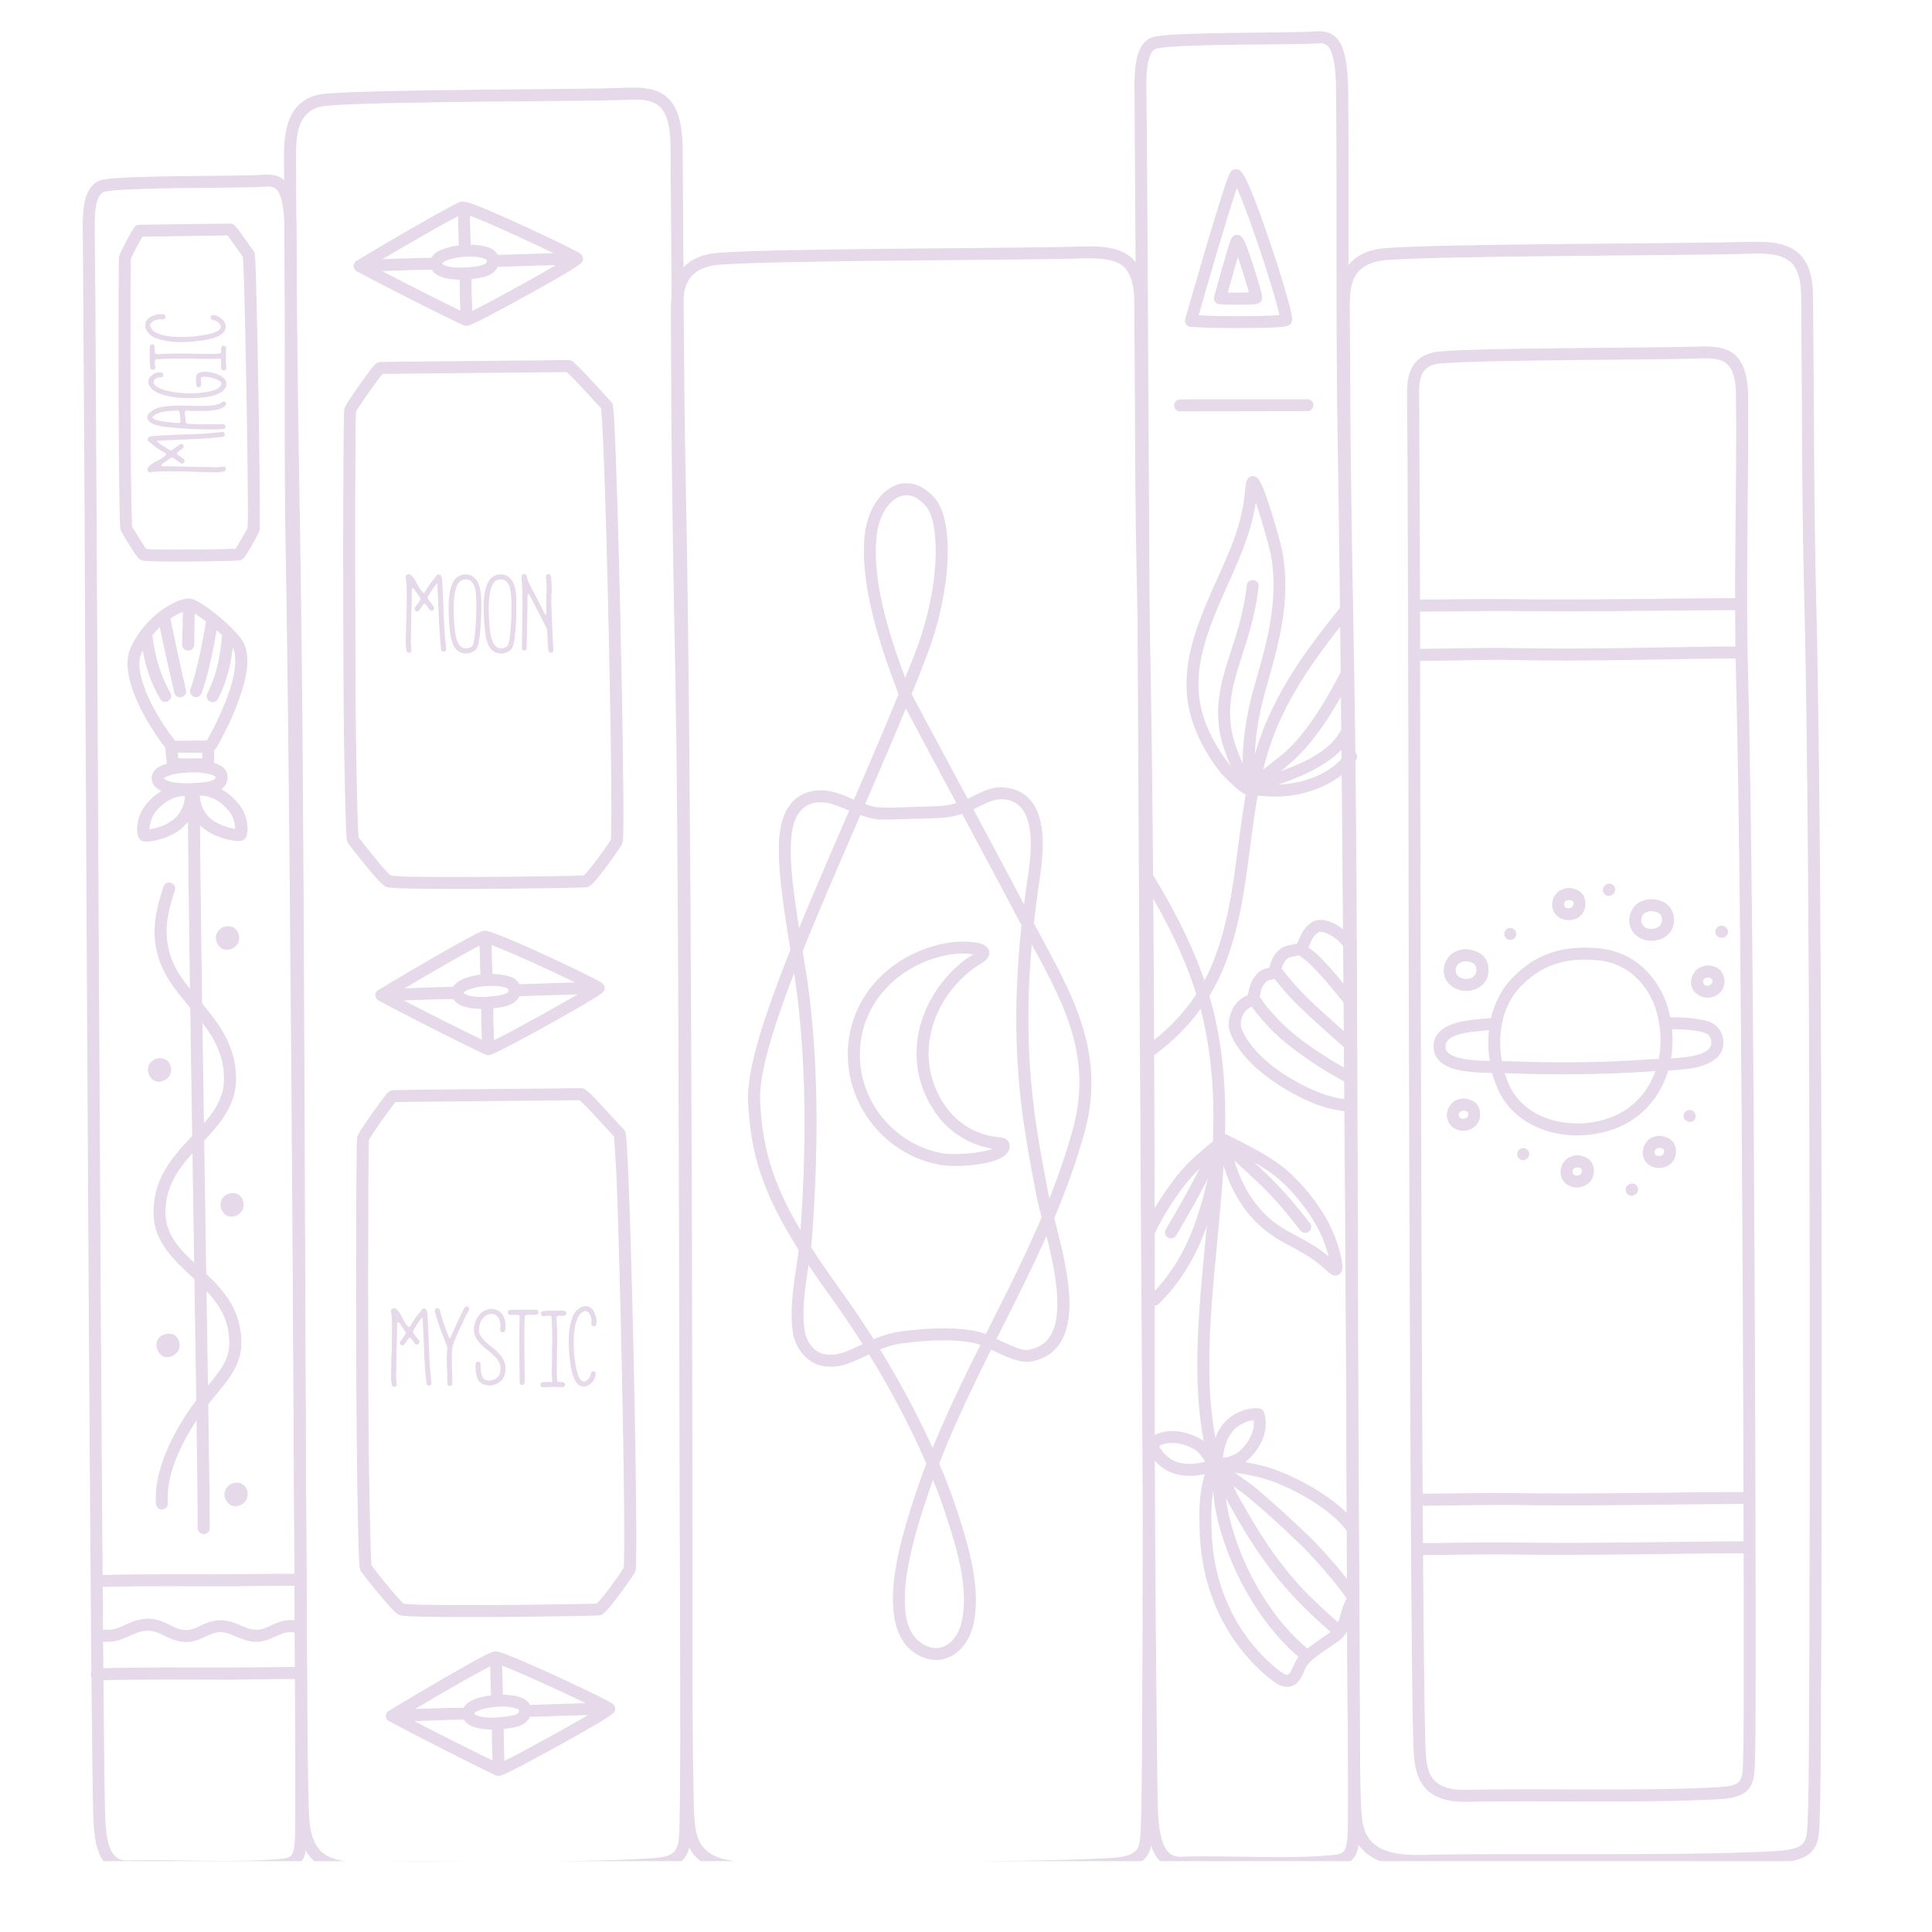 <svg xmlns="http://www.w3.org/2000/svg" xmlns:xlink="http://www.w3.org/1999/xlink" width="50" viewBox="0 0 37.5 37.5" height="50" preserveAspectRatio="xMidYMid meet"><defs><clipPath id="7e79ba378a"><path d="M 1.586 31 L 6 31 L 6 32 L 1.586 32 Z M 1.586 31 " clip-rule="nonzero"></path></clipPath><clipPath id="fb7411fa99"><path d="M 1.586 30 L 6 30 L 6 31 L 1.586 31 Z M 1.586 30 " clip-rule="nonzero"></path></clipPath><clipPath id="44c0205803"><path d="M 1.586 32 L 6 32 L 6 33 L 1.586 33 Z M 1.586 32 " clip-rule="nonzero"></path></clipPath><clipPath id="ca51caf750"><path d="M 25 4 L 35.629 4 L 35.629 36.125 L 25 36.125 Z M 25 4 " clip-rule="nonzero"></path></clipPath><clipPath id="dd465ef7e8"><path d="M 13 4 L 23 4 L 23 36.125 L 13 36.125 Z M 13 4 " clip-rule="nonzero"></path></clipPath><clipPath id="2cb2ea0e92"><path d="M 5 1 L 14 1 L 14 36.125 L 5 36.125 Z M 5 1 " clip-rule="nonzero"></path></clipPath><clipPath id="039090072b"><path d="M 22 0.602 L 27 0.602 L 27 36.125 L 22 36.125 Z M 22 0.602 " clip-rule="nonzero"></path></clipPath><clipPath id="283a38a535"><path d="M 1.586 3 L 6 3 L 6 36.125 L 1.586 36.125 Z M 1.586 3 " clip-rule="nonzero"></path></clipPath></defs><path fill="#e6d9e9" d="M 3.59 15.453 C 3.418 15.445 3.199 15.531 3.012 15.766 C 2.93 15.867 2.906 16.02 2.898 16.098 C 3.016 16.082 3.219 16.027 3.367 15.906 C 3.508 15.797 3.586 15.609 3.59 15.453 Z M 3.816 15.336 C 3.809 15.289 3.773 15.254 3.73 15.242 C 3.484 15.176 3.125 15.258 2.832 15.617 C 2.652 15.84 2.645 16.105 2.672 16.211 C 2.695 16.289 2.746 16.32 2.777 16.332 C 2.793 16.336 2.852 16.34 2.934 16.328 C 3.082 16.305 3.328 16.238 3.512 16.09 C 3.742 15.906 3.855 15.57 3.816 15.336 " fill-opacity="1" fill-rule="evenodd"></path><path fill="#e6d9e9" d="M 4.566 16.09 C 4.562 16.008 4.539 15.859 4.453 15.754 C 4.27 15.523 4.051 15.434 3.875 15.445 C 3.879 15.602 3.961 15.789 4.098 15.898 C 4.25 16.02 4.449 16.07 4.566 16.09 Z M 3.738 15.234 C 3.691 15.246 3.66 15.281 3.652 15.328 C 3.613 15.562 3.723 15.898 3.953 16.082 C 4.141 16.23 4.387 16.297 4.531 16.316 C 4.617 16.332 4.672 16.324 4.691 16.32 C 4.723 16.312 4.773 16.281 4.793 16.203 C 4.82 16.098 4.816 15.832 4.637 15.609 C 4.344 15.246 3.984 15.168 3.738 15.234 " fill-opacity="1" fill-rule="evenodd"></path><path fill="#e6d9e9" d="M 8.992 4.145 C 8.973 4.156 8.93 4.176 8.891 4.195 C 8.605 4.344 7.941 4.719 7.215 5.156 C 7.82 5.477 8.75 5.945 9.059 6.086 C 9.09 6.07 9.145 6.047 9.203 6.016 C 9.629 5.805 10.602 5.266 10.98 5.031 C 10.965 5.023 10.945 5.012 10.926 5.004 C 10.496 4.789 9.547 4.348 9.133 4.191 C 9.078 4.172 9.02 4.152 8.992 4.145 Z M 6.922 5.062 C 6.883 5.086 6.863 5.125 6.863 5.164 C 6.867 5.207 6.887 5.246 6.926 5.266 C 7.539 5.598 8.719 6.188 9 6.316 C 9.016 6.32 9.035 6.328 9.062 6.324 C 9.078 6.324 9.105 6.316 9.145 6.301 C 9.406 6.191 10.562 5.555 11.047 5.266 C 11.184 5.18 11.273 5.117 11.289 5.098 C 11.324 5.055 11.32 5.016 11.312 4.992 C 11.309 4.98 11.301 4.953 11.273 4.93 C 11.254 4.914 11.164 4.863 11.031 4.797 C 10.594 4.578 9.633 4.133 9.215 3.973 C 9.133 3.945 9.07 3.922 9.031 3.918 C 8.996 3.91 8.969 3.91 8.953 3.914 C 8.934 3.918 8.875 3.941 8.781 3.992 C 8.473 4.152 7.719 4.578 6.922 5.062 " fill-opacity="1" fill-rule="evenodd"></path><path fill="#e6d9e9" d="M 9.414 18.301 C 9.391 18.312 9.352 18.332 9.309 18.352 C 9.027 18.5 8.363 18.875 7.637 19.312 C 8.242 19.633 9.172 20.098 9.477 20.238 C 9.508 20.227 9.566 20.199 9.625 20.172 C 10.051 19.961 11.023 19.418 11.402 19.188 C 11.383 19.18 11.363 19.168 11.344 19.16 C 10.914 18.941 9.969 18.504 9.551 18.348 C 9.496 18.328 9.438 18.309 9.414 18.301 Z M 7.34 19.219 C 7.305 19.238 7.281 19.277 7.285 19.32 C 7.285 19.359 7.309 19.398 7.344 19.418 C 7.957 19.75 9.141 20.344 9.422 20.469 C 9.434 20.477 9.457 20.484 9.484 20.48 C 9.496 20.48 9.527 20.473 9.566 20.457 C 9.824 20.348 10.98 19.711 11.465 19.418 C 11.605 19.336 11.695 19.273 11.707 19.254 C 11.742 19.211 11.738 19.172 11.734 19.148 C 11.73 19.137 11.723 19.109 11.691 19.086 C 11.676 19.07 11.586 19.02 11.449 18.953 C 11.012 18.73 10.055 18.285 9.633 18.129 C 9.555 18.098 9.492 18.078 9.453 18.07 C 9.414 18.062 9.387 18.066 9.371 18.07 C 9.355 18.074 9.293 18.098 9.203 18.145 C 8.895 18.305 8.141 18.734 7.34 19.219 " fill-opacity="1" fill-rule="evenodd"></path><path fill="#e6d9e9" d="M 9.617 32.289 C 9.598 32.301 9.559 32.32 9.516 32.34 C 9.23 32.488 8.566 32.863 7.84 33.301 C 8.445 33.621 9.375 34.086 9.684 34.23 C 9.715 34.215 9.773 34.188 9.828 34.16 C 10.254 33.949 11.227 33.406 11.605 33.176 C 11.59 33.168 11.57 33.156 11.551 33.148 C 11.121 32.934 10.172 32.492 9.758 32.336 C 9.703 32.316 9.645 32.297 9.617 32.289 Z M 7.547 33.207 C 7.508 33.227 7.488 33.266 7.488 33.309 C 7.488 33.352 7.512 33.387 7.551 33.406 C 8.164 33.738 9.344 34.332 9.625 34.461 C 9.641 34.465 9.66 34.473 9.688 34.469 C 9.703 34.469 9.73 34.461 9.77 34.445 C 10.031 34.336 11.188 33.699 11.672 33.41 C 11.812 33.324 11.898 33.262 11.914 33.242 C 11.949 33.199 11.941 33.16 11.938 33.137 C 11.934 33.125 11.926 33.098 11.898 33.074 C 11.879 33.059 11.789 33.008 11.656 32.941 C 11.219 32.723 10.258 32.277 9.84 32.117 C 9.758 32.086 9.695 32.066 9.656 32.059 C 9.621 32.051 9.594 32.055 9.578 32.059 C 9.559 32.062 9.5 32.086 9.406 32.133 C 9.098 32.293 8.344 32.723 7.547 33.207 " fill-opacity="1" fill-rule="evenodd"></path><path fill="#e6d9e9" d="M 9.449 5.047 C 9.445 5.043 9.441 5.039 9.434 5.035 C 9.426 5.031 9.41 5.023 9.398 5.02 C 9.301 4.984 9.156 4.977 9.016 4.984 C 8.871 4.996 8.727 5.023 8.633 5.07 C 8.617 5.082 8.602 5.09 8.59 5.102 C 8.586 5.105 8.582 5.109 8.578 5.113 C 8.582 5.121 8.59 5.129 8.598 5.137 C 8.609 5.145 8.625 5.152 8.645 5.156 C 8.754 5.199 8.918 5.199 9.02 5.191 C 9.172 5.184 9.301 5.172 9.387 5.133 C 9.41 5.125 9.43 5.113 9.441 5.098 C 9.449 5.082 9.449 5.066 9.449 5.047 Z M 8.348 5.094 C 8.34 5.199 8.391 5.281 8.484 5.336 C 8.621 5.422 8.883 5.438 9.035 5.426 C 9.219 5.414 9.375 5.391 9.477 5.348 C 9.551 5.316 9.602 5.273 9.637 5.223 C 9.672 5.168 9.691 5.098 9.68 5.012 C 9.668 4.938 9.625 4.875 9.543 4.828 C 9.426 4.766 9.215 4.738 9 4.754 C 8.785 4.77 8.578 4.824 8.465 4.902 C 8.391 4.957 8.352 5.023 8.348 5.094 " fill-opacity="1" fill-rule="evenodd"></path><path fill="#e6d9e9" d="M 9.867 19.203 C 9.867 19.199 9.859 19.195 9.855 19.191 C 9.844 19.184 9.832 19.18 9.816 19.172 C 9.723 19.137 9.578 19.129 9.434 19.141 C 9.293 19.148 9.148 19.18 9.055 19.227 C 9.035 19.234 9.02 19.246 9.008 19.258 C 9.004 19.258 9 19.266 9 19.266 C 9 19.277 9.008 19.285 9.02 19.289 C 9.031 19.301 9.047 19.305 9.062 19.312 C 9.176 19.355 9.34 19.355 9.438 19.348 C 9.594 19.336 9.723 19.324 9.809 19.289 C 9.832 19.277 9.852 19.27 9.863 19.25 C 9.871 19.238 9.871 19.223 9.867 19.203 Z M 8.766 19.246 C 8.758 19.355 8.812 19.438 8.902 19.492 C 9.043 19.578 9.305 19.59 9.457 19.582 C 9.641 19.566 9.793 19.547 9.898 19.504 C 9.969 19.473 10.023 19.43 10.059 19.379 C 10.094 19.32 10.109 19.254 10.098 19.168 C 10.09 19.094 10.043 19.031 9.965 18.984 C 9.848 18.922 9.633 18.895 9.418 18.906 C 9.207 18.922 8.996 18.977 8.887 19.059 C 8.809 19.109 8.77 19.18 8.766 19.246 " fill-opacity="1" fill-rule="evenodd"></path><path fill="#e6d9e9" d="M 4.184 15.074 C 4.176 15.07 4.145 15.051 4.121 15.043 C 4.012 15.004 3.848 14.988 3.684 14.992 C 3.516 14.996 3.352 15.023 3.242 15.07 C 3.219 15.078 3.188 15.102 3.176 15.105 C 3.18 15.113 3.184 15.113 3.188 15.117 C 3.203 15.129 3.227 15.141 3.25 15.152 C 3.379 15.199 3.566 15.207 3.684 15.203 C 3.859 15.195 4.008 15.188 4.109 15.152 C 4.152 15.137 4.184 15.117 4.184 15.074 Z M 2.945 15.078 C 2.934 15.184 2.984 15.27 3.086 15.328 C 3.238 15.418 3.523 15.438 3.691 15.434 C 3.941 15.426 4.145 15.402 4.262 15.34 C 4.375 15.277 4.43 15.184 4.414 15.043 C 4.406 14.969 4.359 14.902 4.27 14.855 C 4.145 14.785 3.91 14.754 3.676 14.762 C 3.441 14.766 3.207 14.812 3.082 14.887 C 2.996 14.938 2.953 15.008 2.945 15.078 " fill-opacity="1" fill-rule="evenodd"></path><path fill="#e6d9e9" d="M 10.074 33.191 C 10.07 33.188 10.066 33.184 10.059 33.18 C 10.051 33.172 10.035 33.168 10.023 33.164 C 9.926 33.129 9.785 33.117 9.641 33.129 C 9.496 33.141 9.352 33.168 9.258 33.215 C 9.242 33.227 9.227 33.234 9.215 33.246 C 9.211 33.25 9.207 33.254 9.203 33.254 C 9.207 33.266 9.215 33.273 9.223 33.277 C 9.238 33.289 9.25 33.293 9.27 33.301 C 9.379 33.344 9.543 33.344 9.645 33.336 C 9.797 33.324 9.926 33.312 10.012 33.277 C 10.035 33.27 10.055 33.258 10.066 33.242 C 10.074 33.227 10.074 33.211 10.074 33.191 Z M 8.973 33.238 C 8.965 33.344 9.016 33.426 9.109 33.48 C 9.246 33.566 9.512 33.578 9.66 33.57 C 9.844 33.555 10 33.535 10.105 33.492 C 10.176 33.461 10.227 33.418 10.262 33.367 C 10.297 33.312 10.316 33.242 10.305 33.156 C 10.293 33.082 10.25 33.02 10.168 32.973 C 10.051 32.91 9.836 32.883 9.625 32.898 C 9.41 32.91 9.203 32.965 9.09 33.047 C 9.016 33.102 8.977 33.168 8.973 33.238 " fill-opacity="1" fill-rule="evenodd"></path><path fill="#e6d9e9" d="M 9.137 4.777 C 9.133 4.617 9.117 4.227 9.121 4.066 C 9.125 4 9.074 3.949 9.008 3.945 C 8.945 3.945 8.891 3.996 8.891 4.062 C 8.887 4.227 8.902 4.617 8.906 4.785 C 8.906 4.848 8.961 4.898 9.023 4.898 C 9.086 4.895 9.141 4.844 9.137 4.777 " fill-opacity="1" fill-rule="evenodd"></path><path fill="#e6d9e9" d="M 9.559 18.934 C 9.555 18.773 9.539 18.383 9.543 18.219 C 9.543 18.156 9.492 18.102 9.43 18.102 C 9.363 18.102 9.312 18.152 9.309 18.215 C 9.305 18.379 9.32 18.773 9.324 18.938 C 9.328 19.004 9.379 19.055 9.445 19.051 C 9.508 19.051 9.559 19 9.559 18.934 " fill-opacity="1" fill-rule="evenodd"></path><path fill="#e6d9e9" d="M 9.762 32.922 C 9.762 32.762 9.742 32.371 9.746 32.211 C 9.75 32.145 9.699 32.09 9.633 32.09 C 9.57 32.09 9.516 32.141 9.516 32.203 C 9.512 32.371 9.527 32.762 9.531 32.926 C 9.531 32.992 9.586 33.043 9.648 33.043 C 9.711 33.039 9.766 32.988 9.762 32.922 " fill-opacity="1" fill-rule="evenodd"></path><path fill="#e6d9e9" d="M 9.168 6.105 C 9.164 5.941 9.148 5.555 9.152 5.391 C 9.156 5.328 9.105 5.273 9.039 5.273 C 8.977 5.273 8.922 5.324 8.922 5.387 C 8.918 5.551 8.934 5.945 8.938 6.109 C 8.938 6.176 8.992 6.227 9.055 6.223 C 9.117 6.223 9.172 6.168 9.168 6.105 " fill-opacity="1" fill-rule="evenodd"></path><path fill="#e6d9e9" d="M 9.59 20.262 C 9.586 20.098 9.57 19.711 9.574 19.547 C 9.574 19.48 9.523 19.43 9.461 19.43 C 9.395 19.426 9.344 19.477 9.34 19.543 C 9.336 19.707 9.352 20.102 9.355 20.266 C 9.355 20.328 9.41 20.379 9.477 20.379 C 9.539 20.379 9.59 20.324 9.59 20.262 " fill-opacity="1" fill-rule="evenodd"></path><path fill="#e6d9e9" d="M 9.793 34.25 C 9.789 34.086 9.773 33.699 9.777 33.535 C 9.781 33.473 9.727 33.418 9.664 33.418 C 9.602 33.414 9.547 33.465 9.547 33.531 C 9.543 33.695 9.559 34.09 9.562 34.254 C 9.562 34.316 9.617 34.367 9.68 34.367 C 9.746 34.367 9.797 34.312 9.793 34.25 " fill-opacity="1" fill-rule="evenodd"></path><path fill="#e6d9e9" d="M 9.637 5.18 C 9.949 5.172 10.695 5.145 11.008 5.141 C 11.074 5.141 11.125 5.09 11.125 5.027 C 11.125 4.961 11.07 4.91 11.008 4.91 C 10.691 4.91 9.945 4.941 9.633 4.949 C 9.566 4.949 9.516 5.004 9.52 5.07 C 9.52 5.133 9.574 5.184 9.637 5.18 " fill-opacity="1" fill-rule="evenodd"></path><path fill="#e6d9e9" d="M 10.059 19.336 C 10.371 19.328 11.117 19.301 11.43 19.297 C 11.492 19.297 11.543 19.246 11.543 19.18 C 11.543 19.117 11.492 19.062 11.426 19.066 C 11.113 19.066 10.363 19.094 10.051 19.105 C 9.988 19.105 9.938 19.16 9.938 19.223 C 9.941 19.289 9.992 19.34 10.059 19.336 " fill-opacity="1" fill-rule="evenodd"></path><path fill="#e6d9e9" d="M 10.262 33.324 C 10.574 33.316 11.32 33.289 11.633 33.285 C 11.699 33.285 11.75 33.234 11.75 33.168 C 11.75 33.105 11.695 33.055 11.633 33.055 C 11.316 33.055 10.57 33.086 10.258 33.094 C 10.191 33.094 10.141 33.148 10.145 33.211 C 10.145 33.277 10.199 33.328 10.262 33.324 " fill-opacity="1" fill-rule="evenodd"></path><path fill="#e6d9e9" d="M 7.094 5.273 C 7.398 5.266 8.129 5.23 8.434 5.234 C 8.496 5.238 8.551 5.184 8.551 5.121 C 8.551 5.059 8.5 5.004 8.438 5.004 C 8.129 5 7.395 5.035 7.09 5.043 C 7.023 5.043 6.973 5.098 6.977 5.16 C 6.977 5.227 7.031 5.277 7.094 5.273 " fill-opacity="1" fill-rule="evenodd"></path><path fill="#e6d9e9" d="M 7.516 19.43 C 7.82 19.422 8.547 19.387 8.852 19.391 C 8.918 19.391 8.969 19.34 8.969 19.277 C 8.973 19.211 8.922 19.16 8.855 19.156 C 8.551 19.152 7.816 19.188 7.508 19.195 C 7.445 19.199 7.395 19.25 7.395 19.316 C 7.398 19.379 7.449 19.43 7.516 19.43 " fill-opacity="1" fill-rule="evenodd"></path><path fill="#e6d9e9" d="M 7.719 33.418 C 8.023 33.41 8.754 33.375 9.059 33.379 C 9.121 33.379 9.176 33.328 9.176 33.266 C 9.176 33.199 9.125 33.148 9.062 33.148 C 8.754 33.141 8.02 33.176 7.715 33.184 C 7.648 33.188 7.598 33.238 7.602 33.305 C 7.602 33.367 7.656 33.418 7.719 33.418 " fill-opacity="1" fill-rule="evenodd"></path><path fill="#e6d9e9" d="M 11 7.223 C 10.633 7.227 7.848 7.25 7.422 7.258 C 7.312 7.395 6.98 7.863 6.91 7.988 L 6.91 7.992 C 6.887 8.504 6.891 12.777 6.91 14.297 C 6.914 14.691 6.93 15.711 6.953 16.121 C 6.953 16.172 6.957 16.227 6.961 16.254 C 7.09 16.422 7.316 16.707 7.473 16.883 C 7.516 16.93 7.566 16.98 7.586 16.996 C 7.625 17 7.785 17.012 7.957 17.016 C 8.863 17.035 10.953 17.008 11.332 16.992 C 11.449 16.883 11.758 16.461 11.859 16.293 C 11.859 16.242 11.867 16.004 11.867 15.719 C 11.867 14.238 11.785 10.496 11.715 8.77 C 11.699 8.355 11.676 8.012 11.668 7.926 C 11.539 7.793 11.137 7.336 11 7.223 Z M 7.367 7.027 C 7.359 7.027 7.309 7.035 7.262 7.09 C 7.172 7.191 6.867 7.621 6.746 7.812 C 6.715 7.859 6.699 7.895 6.691 7.914 C 6.684 7.934 6.68 7.949 6.68 7.957 C 6.656 8.375 6.656 12.758 6.676 14.301 C 6.684 14.746 6.703 15.988 6.727 16.258 C 6.734 16.324 6.754 16.363 6.758 16.371 C 6.887 16.543 7.133 16.852 7.297 17.035 C 7.383 17.133 7.457 17.195 7.488 17.211 C 7.504 17.219 7.535 17.227 7.586 17.23 C 7.656 17.238 7.785 17.242 7.953 17.246 C 8.891 17.27 11.094 17.238 11.375 17.223 C 11.391 17.223 11.41 17.219 11.43 17.207 C 11.453 17.195 11.488 17.168 11.531 17.121 C 11.68 16.957 11.984 16.539 12.07 16.391 C 12.074 16.383 12.082 16.363 12.086 16.336 C 12.094 16.305 12.098 16.23 12.098 16.117 C 12.117 14.938 11.996 9.367 11.918 8.113 C 11.91 7.957 11.895 7.859 11.887 7.836 C 11.875 7.805 11.859 7.789 11.848 7.781 C 11.793 7.73 11.391 7.273 11.203 7.094 C 11.156 7.047 11.117 7.016 11.098 7.004 C 11.066 6.988 11.043 6.988 11.027 6.988 C 10.949 6.992 7.535 7.02 7.367 7.027 " fill-opacity="1" fill-rule="evenodd"></path><path fill="#e6d9e9" d="M 4.418 4.57 C 4.148 4.574 3.039 4.59 2.766 4.594 C 2.703 4.699 2.574 4.941 2.539 5.02 C 2.531 5.359 2.531 8.039 2.539 8.992 C 2.543 9.27 2.555 10.047 2.562 10.215 L 2.562 10.219 C 2.641 10.344 2.773 10.57 2.84 10.656 C 2.871 10.656 2.93 10.66 2.988 10.664 C 3.398 10.676 4.324 10.66 4.574 10.652 C 4.617 10.574 4.762 10.34 4.805 10.242 C 4.809 10.207 4.812 10.059 4.812 9.887 C 4.809 8.957 4.77 6.594 4.738 5.504 C 4.73 5.258 4.719 5.047 4.715 4.984 C 4.648 4.895 4.473 4.648 4.418 4.57 Z M 2.699 4.363 C 2.688 4.363 2.637 4.367 2.594 4.43 C 2.551 4.492 2.402 4.77 2.344 4.891 C 2.32 4.941 2.309 4.98 2.309 4.992 C 2.297 5.254 2.297 8.02 2.309 8.996 C 2.312 9.277 2.32 10.059 2.332 10.23 C 2.336 10.281 2.348 10.309 2.352 10.312 C 2.422 10.438 2.57 10.68 2.648 10.785 C 2.68 10.828 2.707 10.852 2.723 10.863 C 2.734 10.867 2.75 10.875 2.777 10.883 C 2.809 10.887 2.883 10.891 2.98 10.895 C 3.438 10.91 4.504 10.891 4.637 10.879 C 4.656 10.879 4.676 10.875 4.699 10.855 C 4.715 10.848 4.738 10.828 4.762 10.789 C 4.836 10.688 4.984 10.418 5.027 10.324 C 5.031 10.316 5.035 10.301 5.039 10.281 C 5.039 10.258 5.043 10.211 5.043 10.141 C 5.051 9.395 4.992 5.879 4.957 5.09 C 4.949 4.988 4.945 4.926 4.941 4.91 C 4.934 4.883 4.918 4.867 4.914 4.859 C 4.879 4.824 4.637 4.457 4.566 4.387 C 4.523 4.34 4.477 4.336 4.461 4.34 C 4.426 4.34 2.777 4.359 2.699 4.363 " fill-opacity="1" fill-rule="evenodd"></path><path fill="#e6d9e9" d="M 11.25 21.355 C 10.887 21.359 8.098 21.383 7.676 21.391 C 7.562 21.527 7.23 21.996 7.164 22.121 L 7.16 22.121 C 7.141 22.637 7.141 26.91 7.16 28.43 C 7.168 28.824 7.184 29.844 7.203 30.254 C 7.203 30.305 7.211 30.359 7.211 30.383 C 7.34 30.555 7.566 30.84 7.723 31.012 C 7.766 31.062 7.816 31.109 7.836 31.129 C 7.875 31.133 8.039 31.145 8.207 31.148 C 9.117 31.168 11.203 31.141 11.582 31.125 C 11.699 31.016 12.008 30.594 12.109 30.426 C 12.109 30.375 12.117 30.137 12.117 29.848 C 12.117 28.371 12.035 24.625 11.969 22.902 C 11.949 22.488 11.926 22.145 11.918 22.059 C 11.789 21.926 11.387 21.469 11.25 21.355 Z M 7.617 21.16 C 7.609 21.16 7.559 21.168 7.512 21.223 C 7.426 21.324 7.117 21.754 6.996 21.945 C 6.969 21.992 6.949 22.027 6.941 22.047 C 6.934 22.066 6.93 22.082 6.93 22.09 C 6.906 22.504 6.906 26.891 6.93 28.434 C 6.934 28.879 6.953 30.121 6.977 30.391 C 6.984 30.457 7.004 30.496 7.008 30.504 C 7.137 30.672 7.383 30.984 7.551 31.168 C 7.637 31.266 7.707 31.328 7.742 31.344 C 7.754 31.348 7.785 31.359 7.836 31.363 C 7.906 31.371 8.035 31.375 8.203 31.379 C 9.145 31.402 11.344 31.371 11.625 31.355 C 11.641 31.355 11.66 31.352 11.684 31.34 C 11.703 31.328 11.738 31.301 11.781 31.254 C 11.93 31.09 12.234 30.672 12.32 30.523 C 12.324 30.516 12.336 30.496 12.34 30.469 C 12.344 30.438 12.348 30.359 12.348 30.25 C 12.371 29.07 12.25 23.5 12.168 22.246 C 12.16 22.086 12.145 21.992 12.137 21.969 C 12.125 21.938 12.109 21.922 12.102 21.914 C 12.043 21.863 11.641 21.406 11.457 21.227 C 11.406 21.18 11.367 21.148 11.348 21.137 C 11.316 21.121 11.293 21.121 11.277 21.121 C 11.199 21.125 7.785 21.152 7.617 21.16 " fill-opacity="1" fill-rule="evenodd"></path><path fill="#e6d9e9" d="M 3.652 11.848 C 3.578 11.855 3.469 11.902 3.344 11.98 C 3.141 12.109 2.906 12.336 2.754 12.656 C 2.656 12.855 2.719 13.129 2.824 13.402 C 2.992 13.832 3.293 14.25 3.398 14.375 C 3.641 14.379 3.934 14.371 4.016 14.371 C 4.094 14.238 4.324 13.809 4.465 13.375 C 4.527 13.176 4.57 12.977 4.566 12.805 C 4.566 12.707 4.551 12.621 4.508 12.555 C 4.398 12.387 4.07 12.098 3.828 11.941 C 3.781 11.91 3.734 11.883 3.699 11.863 C 3.68 11.855 3.656 11.848 3.652 11.848 Z M 3.34 14.375 C 3.324 14.375 3.309 14.383 3.297 14.391 C 3.309 14.383 3.324 14.375 3.34 14.375 Z M 3.359 14.605 C 3.355 14.605 3.348 14.605 3.344 14.605 C 3.332 14.605 3.281 14.594 3.234 14.539 C 3.121 14.414 2.793 13.957 2.609 13.484 C 2.477 13.148 2.422 12.805 2.543 12.555 C 2.84 11.934 3.406 11.633 3.637 11.617 C 3.664 11.613 3.695 11.617 3.734 11.629 C 3.793 11.648 3.871 11.688 3.957 11.746 C 4.223 11.918 4.582 12.246 4.703 12.43 C 4.766 12.531 4.797 12.656 4.801 12.801 C 4.805 12.992 4.758 13.219 4.684 13.445 C 4.547 13.875 4.32 14.305 4.227 14.469 C 4.191 14.531 4.16 14.562 4.156 14.566 C 4.137 14.578 4.098 14.598 4.039 14.605 C 3.914 14.617 3.633 14.613 3.359 14.605 " fill-opacity="1" fill-rule="evenodd"></path><path fill="#e6d9e9" d="M 2.723 12.352 C 2.809 12.945 2.926 13.242 3.105 13.562 C 3.137 13.621 3.207 13.641 3.262 13.609 C 3.32 13.578 3.34 13.508 3.309 13.453 C 3.141 13.148 3.031 12.875 2.953 12.316 C 2.945 12.254 2.887 12.211 2.82 12.219 C 2.758 12.227 2.715 12.285 2.723 12.352 " fill-opacity="1" fill-rule="evenodd"></path><path fill="#e6d9e9" d="M 4.312 12.309 C 4.266 12.867 4.172 13.152 4.023 13.465 C 3.996 13.52 4.02 13.59 4.078 13.617 C 4.137 13.645 4.207 13.621 4.234 13.562 C 4.395 13.23 4.496 12.926 4.543 12.328 C 4.551 12.266 4.5 12.207 4.438 12.203 C 4.375 12.199 4.316 12.246 4.312 12.309 " fill-opacity="1" fill-rule="evenodd"></path><path fill="#e6d9e9" d="M 3.082 12.078 C 3.191 12.613 3.25 12.863 3.383 13.445 C 3.398 13.508 3.461 13.547 3.523 13.531 C 3.586 13.52 3.625 13.457 3.609 13.395 C 3.477 12.816 3.422 12.566 3.312 12.031 C 3.297 11.969 3.234 11.93 3.172 11.941 C 3.109 11.953 3.07 12.016 3.082 12.078 " fill-opacity="1" fill-rule="evenodd"></path><path fill="#e6d9e9" d="M 4 12.043 C 3.906 12.648 3.789 13.117 3.695 13.379 C 3.676 13.438 3.707 13.504 3.77 13.527 C 3.828 13.547 3.895 13.516 3.914 13.453 C 4.012 13.184 4.133 12.699 4.23 12.078 C 4.238 12.016 4.195 11.957 4.133 11.945 C 4.07 11.938 4.012 11.98 4 12.043 " fill-opacity="1" fill-rule="evenodd"></path><path fill="#e6d9e9" d="M 3.551 11.805 C 3.547 12.059 3.543 12.25 3.535 12.512 C 3.535 12.574 3.586 12.629 3.648 12.629 C 3.715 12.633 3.766 12.582 3.77 12.516 C 3.773 12.254 3.777 12.066 3.781 11.809 C 3.785 11.746 3.734 11.691 3.668 11.691 C 3.605 11.691 3.551 11.742 3.551 11.805 " fill-opacity="1" fill-rule="evenodd"></path><path fill="#e6d9e9" d="M 3.211 14.535 C 3.211 14.523 3.211 14.516 3.215 14.504 C 3.227 14.441 3.285 14.398 3.348 14.41 C 3.352 14.41 3.438 14.426 3.445 14.523 C 3.445 14.547 3.457 14.648 3.461 14.715 C 3.48 14.715 3.496 14.719 3.516 14.719 C 3.633 14.723 3.824 14.719 3.926 14.719 C 3.926 14.656 3.926 14.578 3.926 14.531 C 3.926 14.469 3.977 14.418 4.043 14.418 C 4.105 14.418 4.16 14.473 4.156 14.535 C 4.156 14.625 4.16 14.801 4.148 14.848 C 4.145 14.871 4.121 14.93 4.039 14.945 C 3.926 14.965 3.387 14.949 3.328 14.93 C 3.305 14.926 3.27 14.906 3.25 14.852 C 3.23 14.805 3.215 14.586 3.211 14.539 L 3.211 14.535 " fill-opacity="1" fill-rule="evenodd"></path><path fill="#e6d9e9" d="M 3.648 15.523 C 3.633 16.879 3.848 28.605 3.836 29.66 C 3.836 29.723 3.887 29.773 3.953 29.777 C 4.016 29.777 4.07 29.727 4.07 29.66 C 4.078 28.609 3.863 16.883 3.883 15.527 C 3.883 15.461 3.832 15.41 3.77 15.41 C 3.703 15.406 3.652 15.461 3.648 15.523 " fill-opacity="1" fill-rule="evenodd"></path><path fill="#e6d9e9" d="M 3.176 17.207 C 2.957 17.848 2.973 18.188 3.059 18.527 C 3.172 18.98 3.504 19.332 3.812 19.707 C 4.094 20.051 4.352 20.422 4.348 20.949 C 4.344 21.434 4.008 21.75 3.688 22.094 C 3.324 22.48 2.973 22.895 2.98 23.547 C 2.984 24.109 3.375 24.457 3.77 24.824 C 4.117 25.152 4.469 25.5 4.449 26.102 C 4.445 26.293 4.367 26.457 4.262 26.605 C 4.148 26.773 4.004 26.926 3.883 27.082 C 3.48 27.594 2.973 28.445 3.027 29.191 C 3.031 29.254 3.086 29.305 3.148 29.297 C 3.215 29.293 3.262 29.238 3.258 29.176 C 3.207 28.48 3.691 27.699 4.066 27.227 C 4.191 27.066 4.336 26.91 4.453 26.738 C 4.582 26.551 4.676 26.344 4.684 26.109 C 4.703 25.426 4.324 25.023 3.93 24.656 C 3.582 24.332 3.219 24.039 3.211 23.543 C 3.207 22.961 3.535 22.598 3.855 22.254 C 4.219 21.867 4.578 21.5 4.582 20.949 C 4.586 20.363 4.305 19.945 3.992 19.562 C 3.707 19.211 3.391 18.891 3.285 18.473 C 3.207 18.164 3.199 17.859 3.395 17.281 C 3.414 17.223 3.383 17.156 3.32 17.137 C 3.262 17.113 3.195 17.148 3.176 17.207 " fill-opacity="1" fill-rule="evenodd"></path><path fill="#e6d9e9" d="M 4.223 18.324 C 4.281 18.426 4.375 18.445 4.434 18.434 C 4.523 18.418 4.613 18.359 4.637 18.258 C 4.664 18.137 4.598 18.004 4.469 17.98 C 4.398 17.969 4.285 17.992 4.227 18.082 C 4.199 18.125 4.16 18.215 4.223 18.324 " fill-opacity="1" fill-rule="evenodd"></path><path fill="#e6d9e9" d="M 2.906 20.887 C 2.961 20.988 3.055 21.004 3.113 20.992 C 3.207 20.977 3.293 20.918 3.316 20.816 C 3.344 20.695 3.277 20.562 3.148 20.543 C 3.078 20.531 2.969 20.551 2.906 20.645 C 2.879 20.688 2.844 20.777 2.906 20.887 " fill-opacity="1" fill-rule="evenodd"></path><path fill="#e6d9e9" d="M 4.312 23.504 C 4.371 23.605 4.465 23.625 4.523 23.613 C 4.613 23.598 4.699 23.539 4.723 23.438 C 4.75 23.316 4.688 23.184 4.559 23.16 C 4.484 23.148 4.375 23.172 4.316 23.262 C 4.289 23.305 4.25 23.395 4.312 23.504 " fill-opacity="1" fill-rule="evenodd"></path><path fill="#e6d9e9" d="M 3.07 26.23 C 3.125 26.332 3.219 26.352 3.277 26.34 C 3.367 26.324 3.457 26.266 3.48 26.164 C 3.508 26.043 3.441 25.91 3.312 25.887 C 3.242 25.879 3.133 25.898 3.07 25.988 C 3.043 26.035 3.008 26.121 3.07 26.23 " fill-opacity="1" fill-rule="evenodd"></path><path fill="#e6d9e9" d="M 4.391 29.125 C 4.449 29.227 4.539 29.242 4.598 29.234 C 4.691 29.219 4.777 29.16 4.801 29.055 C 4.828 28.938 4.766 28.805 4.633 28.781 C 4.562 28.77 4.453 28.793 4.395 28.883 C 4.367 28.926 4.328 29.016 4.391 29.125 " fill-opacity="1" fill-rule="evenodd"></path><path fill="#e6d9e9" d="M 17.57 13.156 C 17.641 12.988 17.703 12.82 17.77 12.652 C 18.059 11.895 18.18 11.137 18.16 10.574 C 18.148 10.223 18.086 9.953 17.965 9.816 C 17.809 9.641 17.645 9.582 17.496 9.625 C 17.254 9.699 17.066 10 17.02 10.371 C 16.91 11.242 17.258 12.328 17.57 13.156 Z M 17.582 13.75 C 16.773 15.715 15.762 17.875 15.191 19.488 C 14.91 20.285 14.734 20.941 14.754 21.367 C 14.809 22.605 15.172 23.453 16.285 25 C 16.961 25.934 17.605 27.004 18.102 28.105 C 18.957 26 20.215 24.137 20.824 21.918 C 21.273 20.289 20.441 19.148 19.746 17.809 C 19.277 16.91 17.992 14.531 17.582 13.75 Z M 18.109 28.723 C 18.082 28.797 18.059 28.875 18.031 28.949 C 17.863 29.441 17.605 30.227 17.566 30.891 C 17.543 31.297 17.598 31.656 17.832 31.852 C 17.973 31.969 18.117 32.008 18.25 31.98 C 18.453 31.934 18.609 31.738 18.668 31.473 C 18.805 30.836 18.582 30.09 18.387 29.492 C 18.305 29.234 18.215 28.98 18.109 28.723 Z M 17.441 13.473 C 17.102 12.59 16.668 11.332 16.789 10.344 C 16.852 9.863 17.117 9.496 17.43 9.402 C 17.652 9.34 17.902 9.398 18.137 9.66 C 18.285 9.824 18.379 10.145 18.395 10.566 C 18.414 11.152 18.289 11.945 17.984 12.738 C 17.895 12.977 17.797 13.223 17.695 13.469 C 17.914 13.898 19.438 16.707 19.953 17.703 C 20.676 19.094 21.516 20.289 21.051 21.98 C 20.414 24.281 19.086 26.203 18.23 28.406 C 18.375 28.742 18.5 29.082 18.609 29.418 C 18.812 30.055 19.043 30.848 18.895 31.523 C 18.816 31.891 18.578 32.145 18.297 32.207 C 18.105 32.246 17.891 32.199 17.684 32.031 C 17.398 31.793 17.309 31.367 17.336 30.875 C 17.375 30.191 17.637 29.383 17.812 28.875 C 17.863 28.719 17.922 28.562 17.98 28.41 C 17.48 27.25 16.805 26.117 16.098 25.137 C 14.945 23.535 14.578 22.656 14.52 21.379 C 14.5 20.93 14.676 20.242 14.973 19.41 C 15.562 17.742 16.621 15.488 17.441 13.473 " fill-opacity="1" fill-rule="evenodd"></path><path fill="#e6d9e9" d="M 19.566 15.527 C 19.781 15.578 19.895 15.738 19.953 15.934 C 20.051 16.277 19.996 16.723 19.949 17.031 C 19.734 18.445 19.652 19.855 19.805 21.281 C 19.844 21.637 19.898 21.988 19.957 22.34 C 20.008 22.629 20.062 22.918 20.117 23.207 C 20.203 23.664 20.535 24.613 20.523 25.344 C 20.516 25.773 20.391 26.129 19.961 26.199 C 19.871 26.215 19.754 26.172 19.633 26.121 C 19.402 26.023 19.156 25.887 18.984 25.848 C 18.672 25.773 18.18 25.75 17.48 25.844 C 17.137 25.891 16.871 26.031 16.625 26.145 C 16.414 26.246 16.219 26.328 15.988 26.281 C 15.777 26.238 15.641 26.004 15.617 25.82 C 15.531 25.223 15.727 24.562 15.766 23.961 C 15.875 22.43 15.895 20.895 15.715 19.371 C 15.641 18.75 15.48 17.938 15.398 17.227 C 15.344 16.77 15.324 16.355 15.387 16.066 C 15.43 15.867 15.516 15.734 15.625 15.66 C 15.789 15.547 16.004 15.555 16.184 15.617 C 16.473 15.715 16.789 15.891 17.066 15.906 C 17.277 15.914 17.977 15.883 18.188 15.879 C 18.57 15.871 18.812 15.75 19.023 15.645 C 19.199 15.559 19.348 15.48 19.566 15.527 Z M 19.617 15.305 C 19.391 15.25 19.219 15.297 19.043 15.379 C 18.82 15.477 18.594 15.637 18.184 15.648 C 17.977 15.652 17.285 15.684 17.078 15.672 C 16.82 15.66 16.527 15.484 16.258 15.395 C 16.008 15.312 15.719 15.312 15.492 15.469 C 15.344 15.57 15.219 15.746 15.16 16.02 C 14.992 16.77 15.359 18.348 15.484 19.398 C 15.66 20.906 15.641 22.43 15.535 23.945 C 15.492 24.559 15.301 25.242 15.387 25.855 C 15.422 26.121 15.633 26.445 15.941 26.508 C 16.223 26.57 16.465 26.48 16.727 26.355 C 16.953 26.25 17.195 26.117 17.512 26.074 C 18.172 25.988 18.637 26.004 18.934 26.074 C 19.094 26.113 19.324 26.246 19.543 26.336 C 19.715 26.406 19.875 26.449 19.996 26.43 C 20.551 26.336 20.746 25.902 20.758 25.348 C 20.77 24.602 20.434 23.629 20.348 23.164 C 20.293 22.875 20.238 22.59 20.188 22.301 C 20.129 21.953 20.074 21.605 20.039 21.254 C 19.887 19.848 19.969 18.461 20.18 17.066 C 20.23 16.73 20.285 16.242 20.176 15.871 C 20.094 15.59 19.926 15.375 19.617 15.305 " fill-opacity="1" fill-rule="evenodd"></path><path fill="#e6d9e9" d="M 18.895 18.523 C 18.871 18.52 18.852 18.52 18.832 18.516 C 18.625 18.492 18.414 18.523 18.211 18.578 C 17.395 18.805 16.758 19.461 16.695 20.332 C 16.621 21.328 17.34 22.223 18.305 22.387 C 18.461 22.41 18.75 22.402 18.996 22.363 C 19.102 22.344 19.199 22.324 19.27 22.297 C 19.094 22.27 18.559 22.156 18.176 21.625 C 17.461 20.633 17.793 19.355 18.73 18.629 C 18.766 18.602 18.824 18.57 18.879 18.535 C 18.883 18.531 18.891 18.527 18.895 18.523 Z M 18.871 18.816 C 18.945 18.758 19.098 18.68 19.156 18.613 C 19.191 18.566 19.207 18.523 19.203 18.48 C 19.199 18.445 19.184 18.41 19.152 18.379 C 19.117 18.348 19.07 18.324 19.02 18.309 C 18.965 18.297 18.906 18.289 18.859 18.285 C 18.621 18.258 18.379 18.293 18.148 18.355 C 17.238 18.605 16.531 19.34 16.461 20.316 C 16.383 21.43 17.184 22.434 18.27 22.613 C 18.469 22.648 18.875 22.633 19.168 22.566 C 19.309 22.535 19.426 22.488 19.492 22.434 C 19.625 22.332 19.605 22.223 19.582 22.172 C 19.566 22.141 19.535 22.109 19.484 22.09 C 19.445 22.078 19.383 22.074 19.336 22.066 C 19.25 22.059 18.727 21.996 18.363 21.488 C 17.727 20.602 18.035 19.461 18.871 18.816 " fill-opacity="1" fill-rule="evenodd"></path><path fill="#e6d9e9" d="M 24.008 3.648 C 23.82 4.195 23.395 5.664 23.266 6.121 C 23.695 6.145 24.531 6.141 24.832 6.117 C 24.828 6.086 24.82 6.047 24.809 6.012 C 24.68 5.5 24.277 4.277 24.043 3.727 C 24.031 3.699 24.02 3.676 24.008 3.648 Z M 23.109 6.344 C 23.07 6.34 23.027 6.324 23.008 6.266 C 23.008 6.262 22.996 6.238 23.004 6.199 C 23.004 6.195 23.012 6.164 23.027 6.117 C 23.145 5.703 23.691 3.801 23.844 3.422 C 23.863 3.367 23.887 3.336 23.895 3.324 C 23.926 3.293 23.957 3.285 23.98 3.285 C 24.008 3.281 24.051 3.289 24.09 3.328 C 24.125 3.367 24.188 3.473 24.254 3.633 C 24.496 4.191 24.902 5.434 25.035 5.953 C 25.062 6.066 25.078 6.148 25.082 6.188 C 25.082 6.223 25.074 6.246 25.07 6.258 C 25.062 6.273 25.051 6.297 25.02 6.312 C 25.008 6.32 24.98 6.332 24.934 6.34 C 24.688 6.375 23.504 6.379 23.109 6.344 " fill-opacity="1" fill-rule="evenodd"></path><path fill="#e6d9e9" d="M 24.027 4.988 C 23.961 5.207 23.879 5.508 23.832 5.68 C 23.961 5.68 24.133 5.68 24.242 5.676 C 24.195 5.508 24.102 5.207 24.027 4.988 Z M 23.672 5.906 C 23.633 5.902 23.59 5.887 23.57 5.828 C 23.57 5.824 23.559 5.801 23.566 5.766 C 23.566 5.762 23.57 5.75 23.574 5.727 C 23.621 5.562 23.828 4.809 23.887 4.656 C 23.906 4.605 23.934 4.586 23.941 4.578 C 23.965 4.562 23.984 4.559 24.004 4.559 C 24.031 4.555 24.066 4.562 24.102 4.598 C 24.117 4.613 24.148 4.664 24.18 4.738 C 24.27 4.961 24.426 5.457 24.477 5.664 C 24.492 5.715 24.496 5.754 24.496 5.773 C 24.5 5.797 24.492 5.816 24.488 5.828 C 24.484 5.84 24.457 5.891 24.379 5.902 C 24.285 5.918 23.824 5.918 23.672 5.906 " fill-opacity="1" fill-rule="evenodd"></path><path fill="#e6d9e9" d="M 22.906 7.984 C 23.074 7.984 23.242 7.984 23.41 7.984 C 24.016 7.98 24.68 7.984 25.379 7.98 C 25.441 7.98 25.492 7.93 25.492 7.863 C 25.492 7.801 25.441 7.75 25.379 7.75 C 24.68 7.75 24.016 7.75 23.41 7.75 C 23.242 7.75 23.074 7.75 22.906 7.754 C 22.84 7.754 22.789 7.805 22.789 7.867 C 22.789 7.934 22.84 7.984 22.906 7.984 " fill-opacity="1" fill-rule="evenodd"></path><path fill="#e6d9e9" d="M 24.375 9.754 L 24.375 9.758 C 24.336 10.004 24.273 10.246 24.191 10.48 C 24.004 11.02 23.707 11.57 23.5 12.137 C 23.301 12.676 23.18 13.23 23.328 13.805 C 23.426 14.18 23.637 14.555 23.875 14.852 C 23.914 14.902 24.027 15.016 24.129 15.105 C 24.082 14.484 24.203 13.812 24.348 13.309 C 24.594 12.465 24.82 11.668 24.672 10.785 C 24.648 10.66 24.5 10.113 24.375 9.754 Z M 24.289 15.441 C 24.32 15.438 24.348 15.422 24.367 15.398 C 24.387 15.371 24.395 15.34 24.391 15.309 C 24.285 14.664 24.414 13.914 24.57 13.375 C 24.824 12.496 25.055 11.668 24.898 10.746 C 24.875 10.586 24.641 9.762 24.504 9.441 C 24.465 9.355 24.43 9.297 24.406 9.277 C 24.375 9.25 24.344 9.242 24.316 9.242 C 24.289 9.242 24.23 9.254 24.199 9.328 C 24.176 9.391 24.148 9.699 24.145 9.723 C 24.109 9.953 24.051 10.18 23.973 10.406 C 23.785 10.941 23.488 11.492 23.281 12.055 C 23.066 12.641 22.941 13.242 23.105 13.867 C 23.211 14.27 23.434 14.676 23.691 14.996 C 23.754 15.07 23.938 15.258 24.074 15.359 C 24.125 15.395 24.172 15.422 24.207 15.434 C 24.238 15.445 24.266 15.445 24.289 15.441 " fill-opacity="1" fill-rule="evenodd"></path><path fill="#e6d9e9" d="M 24.27 15.148 C 24.168 14.938 23.98 14.523 23.93 14.293 C 23.812 13.797 23.902 13.391 24.035 12.957 C 24.176 12.5 24.359 12.016 24.43 11.383 C 24.438 11.32 24.391 11.262 24.328 11.258 C 24.262 11.25 24.207 11.297 24.199 11.359 C 24.133 11.977 23.949 12.445 23.812 12.891 C 23.668 13.359 23.578 13.805 23.703 14.344 C 23.758 14.59 23.953 15.023 24.059 15.25 C 24.086 15.305 24.152 15.332 24.211 15.305 C 24.27 15.277 24.297 15.207 24.27 15.148 " fill-opacity="1" fill-rule="evenodd"></path><path fill="#e6d9e9" d="M 24.367 15.285 C 24.363 15.293 24.359 15.301 24.352 15.305 C 24.359 15.301 24.363 15.293 24.367 15.285 Z M 24.352 15.309 Z M 24.23 15.121 C 24.25 15.109 24.273 15.098 24.285 15.09 C 24.344 15.059 24.398 15.023 24.453 14.984 C 24.617 14.863 24.781 14.734 24.938 14.602 C 25.383 14.207 25.777 13.531 26.039 13.012 C 26.066 12.953 26.137 12.93 26.195 12.957 C 26.254 12.988 26.277 13.055 26.246 13.113 C 25.973 13.66 25.555 14.363 25.09 14.773 C 24.93 14.914 24.762 15.051 24.586 15.172 C 24.527 15.219 24.461 15.258 24.395 15.293 C 24.367 15.309 24.301 15.348 24.289 15.352 C 24.219 15.367 24.184 15.332 24.168 15.309 C 24.156 15.297 24.105 15.227 24.18 15.152 C 24.195 15.137 24.211 15.125 24.23 15.121 " fill-opacity="1" fill-rule="evenodd"></path><path fill="#e6d9e9" d="M 24.27 15.188 C 24.281 15.191 24.316 15.199 24.344 15.203 C 24.469 15.219 24.656 15.23 24.801 15.227 C 25.277 15.219 25.84 15.027 26.129 14.617 C 26.168 14.566 26.238 14.555 26.293 14.594 C 26.344 14.629 26.355 14.703 26.32 14.754 C 25.988 15.219 25.352 15.453 24.801 15.461 C 24.602 15.465 24.324 15.441 24.215 15.414 C 24.129 15.391 24.094 15.34 24.086 15.316 C 24.066 15.258 24.098 15.191 24.16 15.168 C 24.199 15.156 24.238 15.164 24.27 15.188 " fill-opacity="1" fill-rule="evenodd"></path><path fill="#e6d9e9" d="M 24.352 15.363 C 25.43 15.078 26.016 14.715 26.242 14.266 C 26.27 14.211 26.246 14.141 26.188 14.113 C 26.129 14.082 26.062 14.105 26.031 14.164 C 25.828 14.574 25.277 14.879 24.293 15.137 C 24.23 15.152 24.195 15.215 24.211 15.277 C 24.227 15.34 24.289 15.379 24.352 15.363 " fill-opacity="1" fill-rule="evenodd"></path><path fill="#e6d9e9" d="M 26.004 11.805 C 25.246 12.738 24.871 13.348 24.609 13.945 C 24.258 14.727 24.145 15.566 24.035 16.406 C 23.93 17.223 23.824 18.039 23.496 18.793 C 23.242 19.371 22.801 19.914 22.211 20.328 C 22.16 20.367 22.148 20.441 22.184 20.492 C 22.223 20.543 22.293 20.559 22.348 20.52 C 22.973 20.078 23.438 19.5 23.707 18.887 C 24.047 18.113 24.156 17.277 24.266 16.438 C 24.371 15.621 24.48 14.801 24.82 14.039 C 25.078 13.457 25.445 12.863 26.184 11.949 C 26.227 11.898 26.219 11.828 26.168 11.785 C 26.117 11.746 26.043 11.754 26.004 11.805 " fill-opacity="1" fill-rule="evenodd"></path><path fill="#e6d9e9" d="M 22.164 17.07 C 23.199 18.766 23.41 19.82 23.504 20.719 C 23.637 21.941 23.465 23.305 23.344 24.641 C 23.219 25.996 23.148 27.328 23.48 28.453 C 23.5 28.516 23.566 28.551 23.625 28.531 C 23.688 28.516 23.723 28.449 23.707 28.387 C 23.379 27.285 23.453 25.988 23.574 24.66 C 23.695 23.309 23.867 21.93 23.734 20.691 C 23.637 19.773 23.426 18.688 22.359 16.949 C 22.328 16.895 22.254 16.875 22.199 16.91 C 22.145 16.945 22.129 17.016 22.164 17.07 " fill-opacity="1" fill-rule="evenodd"></path><path fill="#e6d9e9" d="M 23.898 22.328 C 23.922 22.43 23.965 22.535 23.992 22.629 C 24.129 23.047 24.363 23.43 24.711 23.707 C 24.957 23.902 25.184 23.98 25.516 24.188 C 25.617 24.25 25.711 24.324 25.789 24.387 C 25.742 24.203 25.652 23.957 25.527 23.746 C 25.367 23.473 25.168 23.223 24.945 23 C 24.645 22.699 24.27 22.516 23.898 22.328 Z M 23.816 22.023 C 23.781 22.008 23.742 22.008 23.707 22.027 C 23.672 22.047 23.652 22.082 23.648 22.121 C 23.633 22.309 23.715 22.523 23.773 22.699 C 23.922 23.164 24.184 23.582 24.566 23.887 C 24.816 24.09 25.051 24.172 25.391 24.383 C 25.637 24.539 25.77 24.691 25.832 24.73 C 25.91 24.781 25.969 24.758 26.004 24.73 C 26.02 24.715 26.035 24.695 26.047 24.664 C 26.051 24.641 26.059 24.605 26.055 24.555 C 26.043 24.383 25.93 23.965 25.73 23.629 C 25.559 23.336 25.348 23.07 25.109 22.836 C 24.742 22.469 24.27 22.262 23.816 22.023 " fill-opacity="1" fill-rule="evenodd"></path><path fill="#e6d9e9" d="M 23.801 22.383 C 23.922 22.492 24.16 22.711 24.277 22.82 C 24.609 23.125 24.84 23.367 25.242 23.887 C 25.281 23.938 25.355 23.945 25.406 23.906 C 25.457 23.867 25.465 23.793 25.426 23.742 C 25.012 23.211 24.777 22.965 24.438 22.648 C 24.316 22.539 24.078 22.316 23.957 22.211 C 23.91 22.168 23.836 22.172 23.793 22.219 C 23.75 22.266 23.754 22.34 23.801 22.383 " fill-opacity="1" fill-rule="evenodd"></path><path fill="#e6d9e9" d="M 23.551 22.148 C 23.41 22.258 23.219 22.422 23.094 22.543 C 22.75 22.883 22.375 23.457 22.18 23.895 C 22.152 23.953 22.18 24.023 22.238 24.047 C 22.293 24.074 22.363 24.047 22.391 23.988 C 22.578 23.578 22.93 23.027 23.254 22.711 C 23.375 22.59 23.562 22.438 23.695 22.328 C 23.746 22.289 23.754 22.215 23.715 22.168 C 23.672 22.117 23.602 22.109 23.551 22.148 " fill-opacity="1" fill-rule="evenodd"></path><path fill="#e6d9e9" d="M 23.543 22.371 C 23.559 22.387 23.582 22.398 23.617 22.398 C 23.59 22.398 23.562 22.387 23.543 22.371 Z M 23.508 22.254 C 23.523 22.203 23.57 22.164 23.625 22.168 C 23.672 22.168 23.699 22.191 23.715 22.207 C 23.734 22.23 23.742 22.258 23.742 22.293 C 23.742 22.309 23.738 22.328 23.727 22.352 C 23.719 22.359 23.699 22.387 23.691 22.395 C 23.672 22.434 23.652 22.473 23.633 22.512 C 23.57 22.633 23.508 22.758 23.445 22.879 C 23.25 23.254 23.047 23.617 22.828 23.98 C 22.797 24.035 22.723 24.055 22.668 24.02 C 22.613 23.988 22.598 23.914 22.629 23.859 C 22.844 23.504 23.047 23.141 23.238 22.77 C 23.301 22.648 23.363 22.527 23.426 22.406 C 23.445 22.363 23.469 22.324 23.488 22.281 C 23.492 22.277 23.5 22.262 23.508 22.254 " fill-opacity="1" fill-rule="evenodd"></path><path fill="#e6d9e9" d="M 23.473 22.742 C 23.426 22.965 23.371 23.188 23.305 23.406 C 23.109 24.074 22.824 24.652 22.328 25.145 C 22.281 25.188 22.281 25.262 22.328 25.309 C 22.371 25.355 22.445 25.355 22.492 25.309 C 23.016 24.789 23.324 24.18 23.527 23.469 C 23.594 23.246 23.652 23.02 23.699 22.789 C 23.715 22.727 23.672 22.664 23.609 22.652 C 23.547 22.641 23.484 22.68 23.473 22.742 " fill-opacity="1" fill-rule="evenodd"></path><path fill="#e6d9e9" d="M 24.332 27.566 C 24.176 27.582 23.996 27.672 23.895 27.82 C 23.785 27.977 23.746 28.184 23.738 28.297 C 23.816 28.289 23.965 28.254 24.062 28.164 C 24.281 27.961 24.355 27.738 24.332 27.566 Z M 24.535 27.414 C 24.52 27.371 24.48 27.34 24.438 27.336 C 24.199 27.309 23.871 27.445 23.703 27.688 C 23.57 27.883 23.52 28.133 23.508 28.281 C 23.5 28.363 23.508 28.422 23.516 28.438 C 23.523 28.469 23.559 28.516 23.641 28.531 C 23.746 28.555 24.012 28.531 24.223 28.336 C 24.562 28.02 24.617 27.656 24.535 27.414 " fill-opacity="1" fill-rule="evenodd"></path><path fill="#e6d9e9" d="M 23.391 28.371 C 23.352 28.301 23.27 28.172 23.152 28.113 C 22.887 27.977 22.652 27.984 22.496 28.066 C 22.566 28.207 22.715 28.348 22.887 28.391 C 23.074 28.438 23.277 28.402 23.391 28.371 Z M 22.285 27.93 C 22.25 27.957 22.234 28.004 22.246 28.051 C 22.305 28.281 22.543 28.543 22.828 28.613 C 23.059 28.676 23.312 28.637 23.453 28.594 C 23.535 28.574 23.586 28.547 23.598 28.535 C 23.625 28.512 23.656 28.465 23.645 28.383 C 23.629 28.277 23.512 28.035 23.258 27.906 C 22.844 27.695 22.484 27.77 22.285 27.93 " fill-opacity="1" fill-rule="evenodd"></path><path fill="#e6d9e9" d="M 23.566 28.355 C 23.516 28.383 23.469 28.434 23.438 28.5 C 23.398 28.566 23.375 28.652 23.359 28.707 C 23.273 29.02 23.277 29.363 23.285 29.688 C 23.309 30.801 23.754 31.84 24.621 32.562 C 24.68 32.609 24.762 32.672 24.844 32.711 C 24.922 32.742 25 32.75 25.074 32.727 C 25.156 32.699 25.215 32.633 25.262 32.547 C 25.309 32.465 25.336 32.363 25.383 32.309 C 25.488 32.18 25.664 32.074 25.977 31.855 C 26.113 31.762 26.172 31.633 26.219 31.488 C 26.25 31.379 26.273 31.262 26.332 31.156 C 26.367 31.102 26.348 31.027 26.293 30.996 C 26.238 30.965 26.164 30.98 26.133 31.039 C 26.062 31.16 26.035 31.293 25.996 31.422 C 25.965 31.516 25.934 31.602 25.844 31.664 C 25.504 31.902 25.32 32.02 25.203 32.16 C 25.156 32.219 25.121 32.309 25.078 32.395 C 25.066 32.426 25.051 32.453 25.031 32.477 C 25.023 32.488 25.012 32.5 25 32.504 C 24.969 32.516 24.938 32.5 24.91 32.48 C 24.855 32.453 24.809 32.414 24.773 32.383 C 23.957 31.703 23.539 30.73 23.516 29.68 C 23.508 29.379 23.504 29.059 23.586 28.766 C 23.594 28.73 23.609 28.68 23.629 28.633 C 23.641 28.605 23.652 28.574 23.676 28.562 C 23.73 28.535 23.754 28.465 23.723 28.406 C 23.695 28.348 23.625 28.328 23.566 28.355 " fill-opacity="1" fill-rule="evenodd"></path><path fill="#e6d9e9" d="M 23.891 28.578 C 24.066 28.594 24.242 28.625 24.414 28.668 C 24.934 28.785 25.793 29.246 26.121 29.691 C 26.16 29.746 26.23 29.754 26.285 29.719 C 26.336 29.68 26.348 29.605 26.309 29.555 C 25.953 29.07 25.027 28.57 24.465 28.441 C 24.285 28.398 24.102 28.363 23.914 28.348 C 23.852 28.34 23.793 28.387 23.789 28.449 C 23.781 28.516 23.828 28.57 23.891 28.578 " fill-opacity="1" fill-rule="evenodd"></path><path fill="#e6d9e9" d="M 23.551 28.488 C 23.508 28.895 23.586 29.367 23.703 29.75 C 23.969 30.648 24.535 31.625 25.281 32.223 C 25.332 32.262 25.406 32.254 25.445 32.203 C 25.484 32.152 25.477 32.082 25.426 32.039 C 24.715 31.473 24.176 30.539 23.926 29.684 C 23.816 29.328 23.742 28.891 23.781 28.512 C 23.789 28.445 23.742 28.391 23.68 28.383 C 23.613 28.375 23.559 28.422 23.551 28.488 " fill-opacity="1" fill-rule="evenodd"></path><path fill="#e6d9e9" d="M 23.566 28.512 C 23.652 28.852 23.848 29.184 24.02 29.484 C 24.324 30.012 24.672 30.52 25.086 30.965 C 25.305 31.207 25.574 31.453 25.859 31.707 C 25.91 31.75 25.98 31.742 26.023 31.695 C 26.066 31.648 26.062 31.574 26.016 31.531 C 25.738 31.285 25.473 31.043 25.254 30.809 C 24.852 30.375 24.516 29.879 24.223 29.367 C 24.059 29.086 23.871 28.777 23.793 28.453 C 23.777 28.391 23.715 28.355 23.652 28.371 C 23.59 28.383 23.551 28.449 23.566 28.512 " fill-opacity="1" fill-rule="evenodd"></path><path fill="#e6d9e9" d="M 23.699 28.684 C 23.848 28.785 24.082 28.941 24.223 29.059 C 24.582 29.355 24.922 29.672 25.258 29.996 C 25.441 30.172 25.961 30.746 26.148 31.043 C 26.18 31.098 26.254 31.117 26.309 31.082 C 26.363 31.047 26.379 30.977 26.344 30.922 C 26.148 30.609 25.609 30.008 25.418 29.828 C 25.078 29.5 24.734 29.184 24.371 28.879 C 24.227 28.762 23.984 28.602 23.836 28.492 C 23.781 28.457 23.711 28.469 23.672 28.523 C 23.637 28.574 23.648 28.648 23.699 28.684 " fill-opacity="1" fill-rule="evenodd"></path><path fill="#e6d9e9" d="M 25.176 18.309 C 25.191 18.293 25.199 18.258 25.219 18.219 C 25.262 18.113 25.328 17.988 25.465 17.898 C 25.559 17.84 25.695 17.84 25.832 17.898 C 26.004 17.965 26.176 18.109 26.246 18.215 C 26.281 18.266 26.266 18.34 26.211 18.375 C 26.16 18.41 26.086 18.395 26.051 18.344 C 26 18.266 25.871 18.164 25.746 18.113 C 25.711 18.098 25.672 18.09 25.641 18.086 C 25.621 18.086 25.605 18.086 25.594 18.094 C 25.48 18.164 25.445 18.277 25.414 18.352 C 25.387 18.41 25.363 18.453 25.336 18.48 C 25.293 18.52 25.23 18.543 25.152 18.555 C 25.117 18.562 25.078 18.57 25.043 18.578 C 25.023 18.586 25.004 18.59 24.988 18.605 C 24.895 18.691 24.887 18.77 24.867 18.828 C 24.852 18.879 24.828 18.922 24.793 18.957 C 24.766 18.984 24.738 19 24.703 19.012 C 24.66 19.023 24.598 19.004 24.52 19.125 C 24.465 19.211 24.461 19.316 24.438 19.387 C 24.418 19.453 24.379 19.5 24.332 19.52 C 24.184 19.586 24.137 19.66 24.105 19.75 C 24.062 19.875 24.086 19.945 24.133 20.043 C 24.402 20.594 25.129 21.023 25.637 21.219 C 25.773 21.27 25.988 21.332 26.141 21.336 C 26.203 21.34 26.254 21.395 26.25 21.457 C 26.25 21.523 26.195 21.574 26.129 21.57 C 25.957 21.562 25.711 21.496 25.555 21.438 C 25 21.223 24.215 20.746 23.922 20.148 C 23.848 19.988 23.816 19.875 23.887 19.676 C 23.934 19.535 24 19.418 24.215 19.316 C 24.219 19.301 24.227 19.273 24.234 19.25 C 24.25 19.172 24.273 19.078 24.324 19 C 24.414 18.855 24.5 18.82 24.562 18.801 C 24.586 18.797 24.617 18.789 24.633 18.789 C 24.637 18.781 24.641 18.77 24.645 18.758 C 24.652 18.738 24.656 18.715 24.664 18.688 C 24.691 18.613 24.727 18.527 24.832 18.434 C 24.895 18.375 24.984 18.352 25.07 18.336 C 25.098 18.332 25.121 18.328 25.141 18.32 C 25.152 18.32 25.172 18.312 25.176 18.309 " fill-opacity="1" fill-rule="evenodd"></path><path fill="#e6d9e9" d="M 24.242 19.445 C 24.34 19.625 24.457 19.742 24.562 19.863 C 24.914 20.273 25.594 20.727 26.078 20.984 C 26.137 21.016 26.207 20.992 26.238 20.938 C 26.266 20.879 26.246 20.809 26.188 20.777 C 25.727 20.531 25.074 20.102 24.738 19.711 C 24.645 19.602 24.535 19.496 24.445 19.332 C 24.414 19.273 24.344 19.254 24.285 19.285 C 24.23 19.316 24.211 19.387 24.242 19.445 " fill-opacity="1" fill-rule="evenodd"></path><path fill="#e6d9e9" d="M 24.684 18.938 C 24.758 19.027 24.902 19.203 24.977 19.285 C 25.254 19.602 25.754 20.027 26.066 20.309 C 26.113 20.348 26.188 20.344 26.23 20.297 C 26.273 20.25 26.27 20.176 26.219 20.133 C 25.914 19.859 25.422 19.441 25.152 19.133 C 25.078 19.051 24.938 18.879 24.867 18.793 C 24.828 18.742 24.754 18.734 24.703 18.773 C 24.652 18.812 24.645 18.887 24.684 18.938 " fill-opacity="1" fill-rule="evenodd"></path><path fill="#e6d9e9" d="M 25.219 18.547 C 25.27 18.582 25.375 18.66 25.418 18.707 C 25.602 18.879 25.906 19.238 26.062 19.441 C 26.098 19.492 26.172 19.5 26.223 19.461 C 26.273 19.422 26.285 19.352 26.246 19.301 C 26.086 19.09 25.77 18.719 25.582 18.539 C 25.527 18.488 25.414 18.402 25.355 18.359 C 25.305 18.32 25.23 18.332 25.195 18.383 C 25.156 18.434 25.168 18.508 25.219 18.547 " fill-opacity="1" fill-rule="evenodd"></path><path fill="#e6d9e9" d="M 31 18.637 C 31.754 18.703 32.059 19.328 32.137 19.582 C 32.344 20.246 32.219 20.988 31.688 21.441 C 31.34 21.738 30.82 21.859 30.34 21.785 C 29.867 21.715 29.434 21.453 29.254 20.969 C 29.016 20.344 29.078 19.582 29.531 19.133 C 29.781 18.887 30.176 18.562 31 18.637 Z M 31.023 18.406 C 30.094 18.32 29.648 18.691 29.367 18.969 C 28.855 19.477 28.77 20.34 29.035 21.051 C 29.246 21.617 29.754 21.93 30.305 22.016 C 30.852 22.098 31.445 21.957 31.84 21.621 C 32.438 21.105 32.594 20.262 32.359 19.512 C 32.266 19.211 31.906 18.484 31.023 18.406 " fill-opacity="1" fill-rule="evenodd"></path><path fill="#e6d9e9" d="M 29.016 19.754 C 28.895 19.762 28.641 19.785 28.52 19.801 C 28.004 19.871 27.781 20.082 27.832 20.387 C 27.855 20.543 27.973 20.652 28.148 20.723 C 28.469 20.844 29.008 20.82 29.281 20.832 C 30.191 20.867 31.109 20.859 32.016 20.797 C 32.262 20.777 32.617 20.781 32.902 20.723 C 33.125 20.676 33.309 20.586 33.395 20.445 C 33.449 20.359 33.465 20.23 33.434 20.117 C 33.402 19.996 33.324 19.891 33.195 19.84 C 33 19.762 32.652 19.742 32.387 19.746 C 32.324 19.746 32.27 19.797 32.273 19.863 C 32.273 19.926 32.324 19.977 32.391 19.977 C 32.625 19.973 32.938 19.988 33.109 20.055 C 33.164 20.078 33.195 20.125 33.211 20.176 C 33.223 20.227 33.219 20.285 33.195 20.324 C 33.137 20.418 33.008 20.465 32.855 20.496 C 32.582 20.551 32.238 20.547 32 20.562 C 31.102 20.629 30.191 20.633 29.289 20.598 C 29.07 20.59 28.664 20.609 28.359 20.543 C 28.273 20.523 28.195 20.496 28.137 20.457 C 28.098 20.43 28.066 20.395 28.059 20.348 C 28.043 20.25 28.09 20.18 28.188 20.129 C 28.273 20.082 28.395 20.051 28.551 20.031 C 28.668 20.016 28.91 19.992 29.031 19.984 C 29.094 19.98 29.145 19.926 29.141 19.859 C 29.137 19.797 29.082 19.75 29.016 19.754 " fill-opacity="1" fill-rule="evenodd"></path><path fill="#e6d9e9" d="M 28.57 18.684 C 28.652 18.715 28.656 18.793 28.656 18.82 C 28.66 18.898 28.617 18.961 28.539 18.988 C 28.43 19.027 28.289 18.988 28.258 18.867 C 28.242 18.797 28.277 18.711 28.348 18.684 C 28.391 18.664 28.457 18.637 28.57 18.684 Z M 28.656 18.469 C 28.453 18.387 28.336 18.434 28.254 18.469 C 28.09 18.539 27.992 18.746 28.031 18.922 C 28.094 19.18 28.383 19.289 28.617 19.207 C 28.801 19.145 28.895 18.996 28.891 18.816 C 28.891 18.742 28.867 18.551 28.656 18.469 " fill-opacity="1" fill-rule="evenodd"></path><path fill="#e6d9e9" d="M 32.172 17.711 C 32.254 17.746 32.258 17.82 32.258 17.848 C 32.262 17.926 32.219 17.988 32.141 18.016 C 32.031 18.055 31.891 18.02 31.859 17.898 C 31.844 17.824 31.879 17.738 31.945 17.711 C 31.992 17.691 32.059 17.668 32.172 17.711 Z M 32.258 17.496 C 32.055 17.414 31.938 17.465 31.855 17.496 C 31.691 17.566 31.59 17.773 31.633 17.953 C 31.695 18.211 31.984 18.316 32.219 18.234 C 32.402 18.172 32.496 18.023 32.492 17.844 C 32.492 17.773 32.469 17.582 32.258 17.496 " fill-opacity="1" fill-rule="evenodd"></path><path fill="#e6d9e9" d="M 33.207 18.988 C 33.238 19 33.238 19.031 33.238 19.043 C 33.238 19.078 33.219 19.109 33.184 19.125 C 33.137 19.145 33.07 19.133 33.059 19.074 C 33.051 19.043 33.066 19 33.094 18.988 C 33.117 18.977 33.152 18.965 33.207 18.988 Z M 33.297 18.77 C 33.148 18.711 33.059 18.75 33 18.777 C 32.879 18.832 32.801 18.988 32.828 19.125 C 32.875 19.324 33.09 19.406 33.266 19.344 C 33.398 19.293 33.473 19.18 33.473 19.043 C 33.469 18.984 33.453 18.836 33.297 18.77 " fill-opacity="1" fill-rule="evenodd"></path><path fill="#e6d9e9" d="M 28.469 21.57 C 28.5 21.582 28.5 21.617 28.5 21.625 C 28.5 21.664 28.48 21.695 28.445 21.707 C 28.395 21.727 28.328 21.715 28.316 21.66 C 28.309 21.625 28.324 21.586 28.355 21.57 C 28.379 21.562 28.41 21.547 28.469 21.57 Z M 28.555 21.355 C 28.406 21.293 28.316 21.332 28.258 21.359 C 28.137 21.414 28.059 21.574 28.09 21.707 C 28.133 21.91 28.352 21.992 28.523 21.926 C 28.66 21.875 28.73 21.762 28.73 21.625 C 28.73 21.57 28.715 21.418 28.555 21.355 " fill-opacity="1" fill-rule="evenodd"></path><path fill="#e6d9e9" d="M 32.27 22.293 C 32.301 22.305 32.301 22.34 32.301 22.352 C 32.301 22.387 32.281 22.418 32.246 22.43 C 32.195 22.449 32.129 22.438 32.117 22.383 C 32.109 22.348 32.125 22.309 32.156 22.293 C 32.18 22.285 32.215 22.27 32.27 22.293 Z M 32.355 22.078 C 32.207 22.02 32.121 22.055 32.059 22.082 C 31.938 22.137 31.863 22.297 31.891 22.434 C 31.934 22.633 32.152 22.715 32.328 22.648 C 32.461 22.598 32.531 22.484 32.531 22.348 C 32.531 22.293 32.516 22.145 32.355 22.078 " fill-opacity="1" fill-rule="evenodd"></path><path fill="#e6d9e9" d="M 30.512 17.484 C 30.543 17.496 30.543 17.527 30.543 17.539 C 30.543 17.574 30.523 17.605 30.488 17.621 C 30.438 17.641 30.371 17.629 30.359 17.57 C 30.352 17.539 30.367 17.496 30.398 17.484 C 30.422 17.473 30.453 17.461 30.512 17.484 Z M 30.598 17.266 C 30.449 17.207 30.363 17.246 30.301 17.273 C 30.18 17.328 30.102 17.484 30.133 17.621 C 30.176 17.82 30.395 17.902 30.57 17.84 C 30.703 17.789 30.773 17.676 30.773 17.539 C 30.773 17.48 30.758 17.332 30.598 17.266 " fill-opacity="1" fill-rule="evenodd"></path><path fill="#e6d9e9" d="M 30.676 22.672 C 30.707 22.684 30.703 22.719 30.703 22.727 C 30.703 22.766 30.688 22.797 30.648 22.809 C 30.602 22.828 30.535 22.816 30.523 22.762 C 30.516 22.727 30.531 22.688 30.562 22.672 C 30.586 22.664 30.617 22.648 30.676 22.672 Z M 30.762 22.457 C 30.613 22.395 30.523 22.434 30.465 22.461 C 30.344 22.516 30.266 22.676 30.297 22.809 C 30.34 23.012 30.555 23.094 30.73 23.027 C 30.867 22.977 30.938 22.863 30.938 22.727 C 30.938 22.672 30.922 22.52 30.762 22.457 " fill-opacity="1" fill-rule="evenodd"></path><path fill="#e6d9e9" d="M 31.301 17.363 L 31.305 17.363 C 31.305 17.363 31.301 17.363 31.301 17.363 Z M 31.121 17.301 C 31.129 17.328 31.148 17.355 31.18 17.371 C 31.152 17.355 31.129 17.328 31.121 17.301 Z M 31.145 17.195 C 31.176 17.152 31.234 17.141 31.281 17.16 C 31.324 17.18 31.344 17.211 31.348 17.25 C 31.352 17.266 31.352 17.289 31.34 17.316 C 31.336 17.328 31.305 17.363 31.301 17.363 C 31.254 17.402 31.18 17.398 31.141 17.348 C 31.102 17.305 31.105 17.234 31.145 17.195 " fill-opacity="1" fill-rule="evenodd"></path><path fill="#e6d9e9" d="M 29.379 18.223 C 29.379 18.227 29.375 18.227 29.375 18.227 L 29.371 18.23 C 29.371 18.23 29.367 18.23 29.363 18.234 C 29.359 18.234 29.359 18.234 29.359 18.234 L 29.363 18.234 C 29.367 18.23 29.367 18.23 29.371 18.23 L 29.375 18.227 L 29.379 18.227 L 29.383 18.223 Z M 29.359 18.234 C 29.316 18.254 29.258 18.242 29.227 18.203 C 29.184 18.156 29.191 18.082 29.238 18.039 C 29.254 18.027 29.246 18.031 29.27 18.02 C 29.328 17.996 29.398 18.023 29.422 18.082 C 29.445 18.133 29.426 18.195 29.379 18.227 C 29.371 18.23 29.363 18.234 29.359 18.234 " fill-opacity="1" fill-rule="evenodd"></path><path fill="#e6d9e9" d="M 33.445 17.973 C 33.438 17.969 33.43 17.969 33.426 17.969 C 33.363 17.961 33.305 18.004 33.297 18.07 C 33.285 18.133 33.332 18.191 33.395 18.199 C 33.398 18.199 33.402 18.199 33.402 18.199 C 33.465 18.211 33.527 18.168 33.539 18.105 C 33.551 18.043 33.508 17.984 33.445 17.973 " fill-opacity="1" fill-rule="evenodd"></path><path fill="#e6d9e9" d="M 29.516 22.297 C 29.457 22.324 29.434 22.395 29.461 22.453 C 29.488 22.512 29.559 22.535 29.617 22.508 C 29.617 22.504 29.617 22.504 29.617 22.504 C 29.676 22.477 29.699 22.406 29.672 22.348 C 29.645 22.293 29.574 22.266 29.516 22.297 " fill-opacity="1" fill-rule="evenodd"></path><path fill="#e6d9e9" d="M 31.613 22.992 C 31.613 22.992 31.613 22.992 31.609 22.996 C 31.555 23.027 31.535 23.098 31.57 23.152 C 31.602 23.211 31.672 23.227 31.727 23.195 C 31.734 23.191 31.738 23.188 31.746 23.184 C 31.797 23.148 31.812 23.078 31.777 23.023 C 31.742 22.969 31.668 22.957 31.613 22.992 " fill-opacity="1" fill-rule="evenodd"></path><path fill="#e6d9e9" d="M 32.699 21.73 L 32.703 21.738 C 32.703 21.734 32.699 21.73 32.699 21.73 Z M 32.699 21.73 C 32.664 21.68 32.672 21.613 32.719 21.574 C 32.762 21.535 32.824 21.539 32.867 21.57 C 32.918 21.609 32.926 21.684 32.891 21.734 C 32.859 21.773 32.82 21.781 32.785 21.777 C 32.762 21.777 32.699 21.73 32.699 21.73 " fill-opacity="1" fill-rule="evenodd"></path><g clip-path="url(#7e79ba378a)"><path fill="#e6d9e9" d="M 2.023 31.867 C 2.215 31.879 2.355 31.824 2.496 31.762 C 2.609 31.711 2.715 31.656 2.859 31.652 C 2.977 31.648 3.066 31.691 3.16 31.734 C 3.277 31.793 3.398 31.852 3.543 31.867 C 3.711 31.887 3.84 31.836 3.965 31.777 C 4.055 31.734 4.148 31.684 4.266 31.68 C 4.383 31.68 4.477 31.719 4.566 31.758 C 4.684 31.809 4.801 31.859 4.941 31.867 C 5.086 31.875 5.207 31.828 5.324 31.773 C 5.453 31.719 5.578 31.645 5.75 31.699 C 5.812 31.719 5.875 31.684 5.898 31.625 C 5.918 31.562 5.883 31.496 5.82 31.477 C 5.617 31.41 5.461 31.461 5.309 31.527 C 5.195 31.578 5.09 31.641 4.953 31.633 C 4.84 31.629 4.75 31.582 4.656 31.543 C 4.539 31.492 4.414 31.445 4.262 31.449 C 4.105 31.453 3.984 31.512 3.867 31.566 C 3.777 31.609 3.688 31.648 3.566 31.637 C 3.449 31.625 3.355 31.57 3.262 31.523 C 3.137 31.465 3.012 31.414 2.852 31.418 C 2.672 31.426 2.539 31.488 2.402 31.551 C 2.297 31.598 2.188 31.645 2.043 31.633 C 1.98 31.629 1.922 31.676 1.918 31.742 C 1.914 31.805 1.961 31.859 2.023 31.867 " fill-opacity="1" fill-rule="evenodd"></path></g><g clip-path="url(#fb7411fa99)"><path fill="#e6d9e9" d="M 5.789 30.547 C 5.496 30.543 4.848 30.555 4.555 30.555 C 3.672 30.559 2.781 30.547 1.898 30.574 C 1.832 30.574 1.781 30.629 1.785 30.691 C 1.785 30.758 1.84 30.809 1.902 30.805 C 2.785 30.777 3.676 30.793 4.555 30.789 C 4.852 30.789 5.496 30.777 5.789 30.777 C 5.855 30.777 5.906 30.727 5.906 30.66 C 5.906 30.598 5.855 30.547 5.789 30.547 " fill-opacity="1" fill-rule="evenodd"></path></g><g clip-path="url(#44c0205803)"><path fill="#e6d9e9" d="M 5.77 32.355 C 5.477 32.355 4.828 32.367 4.535 32.367 C 3.652 32.371 2.758 32.355 1.875 32.383 C 1.812 32.387 1.762 32.441 1.762 32.504 C 1.766 32.566 1.82 32.617 1.883 32.617 C 2.766 32.59 3.652 32.602 4.535 32.602 C 4.828 32.598 5.477 32.586 5.77 32.59 C 5.832 32.59 5.887 32.535 5.887 32.473 C 5.887 32.406 5.832 32.355 5.77 32.355 " fill-opacity="1" fill-rule="evenodd"></path></g><path fill="#e6d9e9" d="M 27.508 30.184 C 27.922 30.184 28.879 30.164 29.289 30.172 C 30.891 30.195 32.559 30.152 33.863 30.148 C 33.926 30.148 33.977 30.098 33.977 30.031 C 33.977 29.969 33.926 29.918 33.863 29.918 C 32.559 29.918 30.891 29.965 29.293 29.938 C 28.879 29.93 27.922 29.953 27.508 29.953 C 27.445 29.953 27.391 30.004 27.391 30.066 C 27.391 30.133 27.445 30.184 27.508 30.184 " fill-opacity="1" fill-rule="evenodd"></path><path fill="#e6d9e9" d="M 27.559 12.828 C 27.961 12.828 28.891 12.801 29.293 12.809 C 30.855 12.848 32.48 12.781 33.754 12.781 C 33.816 12.777 33.867 12.727 33.867 12.664 C 33.867 12.598 33.816 12.547 33.754 12.547 C 32.484 12.551 30.855 12.613 29.297 12.578 C 28.895 12.566 27.961 12.594 27.559 12.594 C 27.492 12.594 27.441 12.648 27.441 12.711 C 27.441 12.777 27.492 12.828 27.559 12.828 " fill-opacity="1" fill-rule="evenodd"></path><path fill="#e6d9e9" d="M 27.531 29.227 C 27.938 29.227 28.883 29.207 29.289 29.211 C 30.867 29.238 32.516 29.195 33.801 29.191 C 33.863 29.191 33.914 29.141 33.914 29.078 C 33.914 29.012 33.863 28.961 33.801 28.961 C 32.516 28.961 30.871 29.004 29.293 28.98 C 28.887 28.973 27.941 28.992 27.531 28.992 C 27.469 28.992 27.414 29.043 27.414 29.109 C 27.414 29.172 27.469 29.227 27.531 29.227 " fill-opacity="1" fill-rule="evenodd"></path><path fill="#e6d9e9" d="M 27.582 11.871 C 27.977 11.871 28.902 11.855 29.301 11.859 C 30.844 11.879 32.453 11.844 33.711 11.844 C 33.773 11.844 33.828 11.793 33.828 11.727 C 33.828 11.664 33.773 11.609 33.711 11.609 C 32.453 11.613 30.844 11.648 29.301 11.629 C 28.902 11.621 27.98 11.637 27.582 11.637 C 27.516 11.637 27.465 11.688 27.465 11.754 C 27.465 11.816 27.516 11.871 27.582 11.871 " fill-opacity="1" fill-rule="evenodd"></path><path fill="#e6d9e9" d="M 27.949 7.055 C 28.742 6.98 32.281 6.988 32.977 6.957 C 33.188 6.949 33.371 6.949 33.5 7.047 C 33.629 7.141 33.695 7.336 33.695 7.684 C 33.715 9.473 33.648 11.281 33.695 13.086 C 33.828 18.043 33.863 33.098 33.84 33.879 C 33.832 34.078 33.836 34.234 33.824 34.359 C 33.816 34.457 33.801 34.527 33.758 34.578 C 33.691 34.652 33.574 34.676 33.363 34.688 C 31.953 34.773 29.812 34.707 28.473 34.742 C 28.176 34.75 27.988 34.688 27.871 34.586 C 27.695 34.426 27.68 34.18 27.672 33.969 C 27.605 32.738 27.574 19.461 27.566 14.41 C 27.566 12.59 27.562 10.77 27.551 8.953 C 27.551 8.543 27.547 8.156 27.547 7.859 C 27.547 7.719 27.535 7.559 27.559 7.414 C 27.574 7.324 27.602 7.238 27.66 7.176 C 27.723 7.109 27.816 7.066 27.949 7.055 Z M 27.93 6.824 C 27.723 6.844 27.586 6.918 27.492 7.016 C 27.398 7.113 27.352 7.238 27.328 7.375 C 27.305 7.535 27.312 7.707 27.312 7.859 C 27.316 8.16 27.316 8.543 27.32 8.953 C 27.328 10.773 27.332 12.59 27.336 14.41 C 27.34 19.465 27.375 32.746 27.438 33.98 C 27.453 34.25 27.492 34.559 27.715 34.758 C 27.867 34.891 28.102 34.984 28.48 34.973 C 29.82 34.941 31.965 35.004 33.379 34.922 C 33.676 34.902 33.84 34.84 33.934 34.734 C 33.992 34.664 34.027 34.574 34.047 34.461 C 34.066 34.32 34.062 34.133 34.07 33.883 C 34.094 33.105 34.062 18.039 33.93 13.082 C 33.879 11.277 33.945 9.469 33.93 7.684 C 33.926 7.227 33.809 6.984 33.641 6.859 C 33.473 6.734 33.238 6.715 32.969 6.727 C 32.27 6.754 28.723 6.746 27.93 6.824 " fill-opacity="1" fill-rule="evenodd"></path><g clip-path="url(#ca51caf750)"><path fill="#e6d9e9" d="M 26.914 5.047 C 28.016 4.961 32.941 4.961 33.914 4.926 C 34.105 4.918 34.281 4.918 34.434 4.945 C 34.57 4.969 34.684 5.016 34.773 5.102 C 34.895 5.227 34.957 5.43 34.961 5.75 C 34.98 7.746 34.969 9.676 35.023 11.742 C 35.164 17.281 35.133 34.141 35.098 35.012 C 35.086 35.234 35.09 35.41 35.074 35.551 C 35.062 35.656 35.043 35.738 34.98 35.797 C 34.883 35.887 34.707 35.918 34.391 35.934 C 32.43 36.031 29.449 35.961 27.586 36.004 C 27.051 36.016 26.758 35.906 26.605 35.727 C 26.453 35.555 26.434 35.328 26.422 35.129 C 26.336 33.754 26.387 18.898 26.289 13.258 C 26.254 11.246 26.211 9.219 26.207 7.188 C 26.203 6.73 26.203 6.301 26.199 5.965 C 26.199 5.75 26.199 5.477 26.359 5.281 C 26.465 5.156 26.637 5.07 26.914 5.047 Z M 26.895 4.816 C 26.535 4.844 26.316 4.969 26.184 5.133 C 25.984 5.371 25.965 5.699 25.969 5.969 C 25.969 6.301 25.973 6.73 25.973 7.188 C 25.98 9.223 26.02 11.25 26.055 13.262 C 26.156 18.906 26.105 33.766 26.191 35.145 C 26.207 35.391 26.242 35.668 26.43 35.883 C 26.613 36.094 26.953 36.25 27.59 36.234 C 29.457 36.195 32.441 36.262 34.402 36.164 C 34.797 36.145 35.016 36.078 35.137 35.969 C 35.219 35.891 35.27 35.793 35.293 35.664 C 35.324 35.508 35.316 35.301 35.328 35.02 C 35.363 34.152 35.398 17.277 35.254 11.738 C 35.203 9.672 35.211 7.742 35.191 5.746 C 35.188 5.344 35.09 5.094 34.938 4.941 C 34.711 4.711 34.344 4.68 33.902 4.695 C 32.934 4.73 28 4.727 26.895 4.816 " fill-opacity="1" fill-rule="evenodd"></path></g><g clip-path="url(#dd465ef7e8)"><path fill="#e6d9e9" d="M 13.969 5.137 C 15.07 5.051 19.996 5.051 20.969 5.016 C 21.16 5.012 21.336 5.012 21.488 5.039 C 21.625 5.062 21.738 5.105 21.828 5.195 C 21.949 5.32 22.012 5.523 22.016 5.844 C 22.035 7.844 22.023 9.773 22.078 11.844 C 22.223 17.391 22.188 34.277 22.152 35.148 C 22.145 35.371 22.145 35.547 22.129 35.688 C 22.117 35.797 22.098 35.879 22.035 35.934 C 21.938 36.023 21.762 36.055 21.449 36.07 C 19.484 36.168 16.504 36.102 14.641 36.141 C 14.105 36.152 13.816 36.043 13.66 35.867 C 13.508 35.695 13.492 35.465 13.477 35.266 C 13.395 33.887 13.445 19.012 13.344 13.359 C 13.309 11.348 13.27 9.316 13.262 7.281 C 13.258 6.824 13.258 6.395 13.254 6.059 C 13.254 5.84 13.254 5.566 13.414 5.371 C 13.52 5.246 13.691 5.16 13.969 5.137 Z M 13.953 4.906 C 13.59 4.934 13.371 5.059 13.238 5.223 C 13.039 5.461 13.02 5.793 13.023 6.059 C 13.023 6.395 13.027 6.824 13.027 7.285 C 13.035 9.32 13.074 11.352 13.113 13.367 C 13.211 19.02 13.16 33.902 13.246 35.281 C 13.262 35.527 13.297 35.805 13.484 36.02 C 13.672 36.23 14.008 36.387 14.645 36.375 C 16.512 36.332 19.496 36.402 21.461 36.305 C 21.855 36.285 22.07 36.219 22.191 36.105 C 22.277 36.031 22.324 35.93 22.348 35.801 C 22.379 35.645 22.371 35.438 22.383 35.156 C 22.422 34.285 22.453 17.387 22.309 11.84 C 22.258 9.77 22.266 7.84 22.246 5.84 C 22.242 5.438 22.145 5.188 21.992 5.031 C 21.766 4.801 21.398 4.77 20.961 4.785 C 19.988 4.82 15.055 4.82 13.953 4.906 " fill-opacity="1" fill-rule="evenodd"></path></g><g clip-path="url(#2cb2ea0e92)"><path fill="#e6d9e9" d="M 6.324 2.055 C 7.242 1.961 11.352 1.973 12.16 1.938 C 12.406 1.926 12.625 1.926 12.777 2.047 C 12.934 2.172 13.012 2.414 13.016 2.855 C 13.035 5.055 13.031 7.176 13.082 9.449 C 13.215 15.543 13.223 34.094 13.195 35.051 C 13.188 35.297 13.191 35.492 13.18 35.645 C 13.168 35.77 13.152 35.863 13.094 35.93 C 13.02 36.023 12.875 36.055 12.625 36.07 C 10.992 36.176 8.504 36.094 6.949 36.133 C 6.598 36.145 6.375 36.066 6.238 35.938 C 6.027 35.738 6.008 35.426 5.996 35.16 C 5.922 33.645 5.934 17.305 5.836 11.098 C 5.801 8.883 5.762 6.656 5.754 4.418 C 5.75 3.914 5.746 3.441 5.746 3.074 C 5.746 2.906 5.746 2.711 5.789 2.531 C 5.848 2.293 5.988 2.086 6.324 2.055 Z M 6.301 1.82 C 5.559 1.898 5.508 2.582 5.512 3.078 C 5.516 3.445 5.52 3.918 5.52 4.418 C 5.531 6.656 5.57 8.887 5.602 11.102 C 5.699 17.309 5.691 33.656 5.766 35.172 C 5.781 35.496 5.824 35.863 6.078 36.105 C 6.25 36.27 6.52 36.379 6.953 36.367 C 8.512 36.324 11.004 36.406 12.641 36.305 C 12.984 36.281 13.168 36.207 13.273 36.082 C 13.34 36 13.379 35.895 13.398 35.758 C 13.422 35.59 13.418 35.359 13.426 35.055 C 13.457 34.098 13.445 15.539 13.312 9.445 C 13.266 7.172 13.27 5.051 13.25 2.855 C 13.242 2.305 13.113 2.016 12.922 1.867 C 12.73 1.711 12.461 1.691 12.148 1.703 C 11.34 1.742 7.219 1.73 6.301 1.82 " fill-opacity="1" fill-rule="evenodd"></path></g><g clip-path="url(#039090072b)"><path fill="#e6d9e9" d="M 22.469 0.938 C 22.949 0.844 25.113 0.875 25.539 0.844 C 25.617 0.836 25.684 0.832 25.742 0.871 C 25.805 0.91 25.844 0.992 25.879 1.137 C 25.914 1.289 25.934 1.504 25.934 1.797 C 25.953 4.059 25.926 6.348 25.965 8.633 C 26.074 14.906 26.176 33.961 26.164 34.949 C 26.16 35.363 26.172 35.637 26.133 35.809 C 26.121 35.871 26.105 35.914 26.07 35.945 C 26.035 35.977 25.984 35.992 25.914 36 C 25.055 36.098 23.742 36.004 22.922 36.039 C 22.727 36.047 22.621 35.922 22.566 35.754 C 22.492 35.543 22.48 35.273 22.473 35.031 C 22.43 33.469 22.336 16.664 22.305 10.273 C 22.293 7.969 22.277 5.668 22.266 3.367 C 22.262 2.848 22.258 2.359 22.254 1.98 C 22.254 1.719 22.234 1.391 22.297 1.156 C 22.328 1.047 22.371 0.953 22.469 0.938 Z M 22.426 0.707 C 22.242 0.742 22.129 0.887 22.074 1.098 C 22.008 1.348 22.02 1.699 22.023 1.984 C 22.023 2.363 22.027 2.848 22.031 3.367 C 22.047 5.668 22.059 7.969 22.07 10.273 C 22.102 16.668 22.195 33.477 22.242 35.035 C 22.25 35.301 22.266 35.602 22.344 35.828 C 22.438 36.102 22.613 36.285 22.934 36.27 C 23.758 36.234 25.074 36.328 25.941 36.23 C 26.07 36.215 26.16 36.176 26.223 36.121 C 26.293 36.059 26.336 35.977 26.363 35.859 C 26.402 35.676 26.395 35.387 26.398 34.949 C 26.41 33.965 26.305 14.902 26.195 8.629 C 26.156 6.344 26.188 4.055 26.168 1.797 C 26.164 1.344 26.117 1.066 26.047 0.902 C 25.988 0.766 25.906 0.688 25.82 0.648 C 25.734 0.609 25.633 0.602 25.523 0.609 C 25.094 0.645 22.91 0.617 22.426 0.707 " fill-opacity="1" fill-rule="evenodd"></path></g><g clip-path="url(#283a38a535)"><path fill="#e6d9e9" d="M 2.055 3.715 C 2.535 3.629 4.699 3.656 5.129 3.625 C 5.195 3.621 5.258 3.617 5.312 3.641 C 5.371 3.664 5.414 3.723 5.449 3.828 C 5.492 3.973 5.52 4.184 5.523 4.496 C 5.539 6.586 5.508 8.699 5.547 10.809 C 5.652 16.605 5.742 34.203 5.73 35.113 C 5.727 35.426 5.734 35.648 5.715 35.809 C 5.707 35.902 5.691 35.969 5.652 36.012 C 5.617 36.055 5.562 36.066 5.48 36.078 C 4.621 36.168 3.309 36.082 2.488 36.113 C 2.289 36.121 2.188 36.012 2.129 35.855 C 2.059 35.664 2.047 35.414 2.039 35.191 C 1.996 33.75 1.914 18.23 1.887 12.328 C 1.875 10.199 1.863 8.074 1.852 5.949 C 1.848 5.469 1.844 5.02 1.84 4.672 C 1.84 4.426 1.824 4.129 1.883 3.914 C 1.914 3.812 1.957 3.73 2.055 3.715 Z M 2.012 3.484 C 1.828 3.516 1.719 3.652 1.66 3.848 C 1.594 4.082 1.605 4.406 1.609 4.672 C 1.613 5.02 1.613 5.473 1.617 5.949 C 1.633 8.074 1.645 10.203 1.652 12.328 C 1.68 18.234 1.762 33.758 1.809 35.199 C 1.816 35.445 1.832 35.723 1.91 35.938 C 2.004 36.188 2.18 36.359 2.496 36.348 C 3.32 36.312 4.641 36.402 5.508 36.309 C 5.633 36.293 5.723 36.262 5.785 36.207 C 5.855 36.148 5.902 36.07 5.926 35.961 C 5.965 35.789 5.961 35.523 5.965 35.117 C 5.977 34.207 5.883 16.602 5.777 10.805 C 5.742 8.695 5.773 6.582 5.754 4.496 C 5.75 4.137 5.719 3.898 5.664 3.742 C 5.621 3.617 5.562 3.539 5.5 3.484 C 5.395 3.395 5.262 3.383 5.109 3.391 C 4.68 3.426 2.5 3.398 2.012 3.484 " fill-opacity="1" fill-rule="evenodd"></path></g><path fill="#e6d9e9" d="M 8.449 11.207 C 8.453 11.203 8.453 11.199 8.457 11.188 C 8.465 11.176 8.473 11.168 8.48 11.164 C 8.496 11.148 8.516 11.148 8.539 11.156 C 8.547 11.164 8.555 11.168 8.562 11.18 C 8.566 11.184 8.566 11.188 8.566 11.191 C 8.57 11.199 8.574 11.219 8.578 11.234 C 8.578 11.238 8.578 11.238 8.578 11.238 C 8.578 11.266 8.582 11.297 8.586 11.336 C 8.586 11.355 8.59 11.406 8.594 11.5 C 8.602 11.613 8.605 11.727 8.609 11.844 C 8.617 12.145 8.633 12.352 8.66 12.594 C 8.664 12.621 8.645 12.645 8.617 12.648 C 8.59 12.652 8.566 12.633 8.562 12.605 C 8.535 12.371 8.523 12.152 8.512 11.852 C 8.508 11.742 8.504 11.629 8.496 11.504 C 8.492 11.41 8.492 11.359 8.488 11.344 C 8.488 11.34 8.488 11.332 8.488 11.328 C 8.488 11.32 8.457 11.348 8.43 11.387 C 8.398 11.43 8.363 11.488 8.324 11.551 L 8.312 11.57 C 8.297 11.598 8.297 11.617 8.316 11.641 C 8.363 11.695 8.395 11.742 8.418 11.777 C 8.434 11.801 8.426 11.828 8.406 11.844 C 8.383 11.859 8.355 11.852 8.336 11.832 C 8.32 11.805 8.297 11.777 8.273 11.742 C 8.254 11.711 8.227 11.715 8.207 11.746 C 8.184 11.785 8.156 11.82 8.133 11.848 C 8.117 11.871 8.086 11.875 8.066 11.859 C 8.043 11.84 8.039 11.809 8.055 11.789 C 8.086 11.75 8.113 11.707 8.152 11.656 C 8.164 11.629 8.164 11.609 8.145 11.586 C 8.102 11.527 8.074 11.496 8.043 11.438 C 8.02 11.406 7.992 11.414 7.992 11.461 C 7.992 11.48 7.992 11.5 7.992 11.52 C 7.992 11.605 7.992 11.738 7.984 11.91 C 7.98 12.086 7.977 12.219 7.977 12.305 C 7.977 12.324 7.977 12.352 7.977 12.383 C 7.973 12.418 7.973 12.445 7.973 12.465 C 7.973 12.504 7.977 12.57 7.984 12.609 C 7.992 12.637 7.98 12.664 7.953 12.668 C 7.934 12.672 7.918 12.668 7.906 12.66 C 7.891 12.645 7.891 12.625 7.887 12.605 C 7.875 12.551 7.875 12.492 7.875 12.395 C 7.879 12.344 7.879 12.312 7.879 12.305 C 7.879 12.219 7.883 12.086 7.891 11.91 C 7.895 11.738 7.895 11.605 7.895 11.52 C 7.895 11.41 7.891 11.32 7.883 11.25 C 7.883 11.246 7.879 11.238 7.875 11.23 C 7.855 11.16 7.93 11.117 7.984 11.168 C 7.988 11.168 7.988 11.172 7.992 11.176 C 7.996 11.18 8 11.188 8.004 11.191 C 8.031 11.219 8.059 11.258 8.086 11.316 C 8.133 11.41 8.156 11.441 8.191 11.48 C 8.211 11.512 8.234 11.52 8.242 11.5 C 8.316 11.375 8.387 11.273 8.449 11.207 " fill-opacity="1" fill-rule="nonzero"></path><path fill="#e6d9e9" d="M 9.242 11.59 C 9.234 11.406 9.188 11.25 9.051 11.246 C 8.988 11.246 8.945 11.262 8.914 11.297 C 8.809 11.418 8.793 11.719 8.812 12.012 C 8.82 12.191 8.836 12.312 8.855 12.383 C 8.895 12.52 8.953 12.586 9.051 12.586 C 9.09 12.586 9.145 12.566 9.168 12.539 C 9.176 12.535 9.18 12.52 9.188 12.496 C 9.195 12.469 9.199 12.438 9.207 12.395 C 9.219 12.32 9.227 12.227 9.234 12.109 C 9.246 11.91 9.25 11.738 9.242 11.602 Z M 9.34 11.664 C 9.348 11.953 9.328 12.262 9.301 12.41 C 9.289 12.5 9.27 12.57 9.238 12.605 C 9.195 12.652 9.117 12.684 9.051 12.684 C 8.773 12.684 8.734 12.383 8.715 12.02 C 8.695 11.711 8.707 11.383 8.84 11.234 C 8.945 11.117 9.195 11.094 9.289 11.336 C 9.32 11.406 9.336 11.5 9.34 11.621 C 9.34 11.621 9.34 11.625 9.34 11.629 C 9.34 11.629 9.34 11.641 9.34 11.664 " fill-opacity="1" fill-rule="nonzero"></path><path fill="#e6d9e9" d="M 9.922 11.59 C 9.914 11.406 9.867 11.25 9.73 11.246 C 9.672 11.246 9.625 11.262 9.594 11.297 C 9.488 11.418 9.477 11.719 9.492 12.012 C 9.5 12.191 9.516 12.312 9.539 12.383 C 9.578 12.52 9.637 12.586 9.73 12.586 C 9.77 12.586 9.828 12.566 9.848 12.539 C 9.855 12.535 9.859 12.52 9.867 12.496 C 9.875 12.469 9.883 12.438 9.891 12.395 C 9.902 12.32 9.91 12.227 9.918 12.109 C 9.93 11.91 9.93 11.738 9.922 11.602 Z M 10.02 11.664 C 10.027 11.953 10.012 12.262 9.984 12.41 C 9.973 12.5 9.953 12.57 9.922 12.605 C 9.875 12.652 9.797 12.684 9.73 12.684 C 9.453 12.684 9.418 12.383 9.395 12.02 C 9.375 11.711 9.387 11.383 9.52 11.234 C 9.625 11.117 9.879 11.094 9.973 11.336 C 10 11.406 10.02 11.5 10.023 11.621 C 10.023 11.621 10.023 11.625 10.023 11.629 C 10.023 11.629 10.02 11.641 10.02 11.664 " fill-opacity="1" fill-rule="nonzero"></path><path fill="#e6d9e9" d="M 10.551 11.867 C 10.574 11.91 10.605 11.996 10.605 11.852 C 10.602 11.762 10.602 11.668 10.605 11.57 C 10.613 11.418 10.613 11.305 10.594 11.199 C 10.594 11.176 10.605 11.148 10.633 11.145 C 10.66 11.137 10.684 11.156 10.691 11.18 C 10.711 11.289 10.711 11.426 10.703 11.578 C 10.703 11.656 10.699 11.711 10.703 11.75 C 10.707 11.918 10.73 12.504 10.742 12.617 C 10.746 12.645 10.727 12.668 10.699 12.672 C 10.672 12.672 10.648 12.652 10.645 12.625 C 10.633 12.512 10.625 12.383 10.621 12.242 C 10.621 12.223 10.613 12.203 10.605 12.184 L 10.262 11.516 L 10.293 11.586 C 10.273 11.543 10.238 11.473 10.238 11.598 C 10.238 11.773 10.238 11.926 10.23 12.199 C 10.227 12.363 10.223 12.492 10.223 12.582 C 10.223 12.605 10.203 12.629 10.176 12.629 C 10.148 12.629 10.129 12.605 10.129 12.582 C 10.129 12.406 10.141 11.957 10.141 11.898 C 10.145 11.621 10.141 11.398 10.121 11.219 C 10.121 11.215 10.121 11.211 10.125 11.207 C 10.125 11.195 10.121 11.184 10.133 11.164 C 10.141 11.152 10.152 11.145 10.168 11.145 C 10.195 11.141 10.223 11.156 10.223 11.184 C 10.23 11.23 10.254 11.293 10.27 11.32 C 10.277 11.34 10.289 11.363 10.309 11.398 C 10.328 11.438 10.34 11.461 10.348 11.473 L 10.551 11.867 " fill-opacity="1" fill-rule="nonzero"></path><path fill="#e6d9e9" d="M 8.164 25.453 C 8.168 25.449 8.168 25.445 8.172 25.438 C 8.18 25.422 8.188 25.418 8.195 25.41 C 8.211 25.398 8.23 25.395 8.254 25.402 C 8.262 25.41 8.27 25.418 8.277 25.426 C 8.281 25.43 8.281 25.434 8.281 25.438 C 8.285 25.449 8.289 25.469 8.293 25.48 C 8.293 25.484 8.293 25.484 8.293 25.488 C 8.297 25.512 8.297 25.543 8.301 25.582 C 8.301 25.602 8.305 25.652 8.309 25.746 C 8.316 25.859 8.32 25.973 8.324 26.09 C 8.332 26.391 8.348 26.598 8.375 26.844 C 8.379 26.867 8.359 26.895 8.332 26.895 C 8.305 26.898 8.281 26.879 8.277 26.852 C 8.25 26.617 8.238 26.402 8.227 26.098 C 8.223 25.988 8.219 25.875 8.211 25.75 C 8.207 25.66 8.207 25.605 8.203 25.59 C 8.203 25.586 8.203 25.578 8.203 25.574 C 8.203 25.566 8.172 25.594 8.145 25.633 C 8.113 25.68 8.078 25.734 8.039 25.797 L 8.027 25.82 C 8.012 25.844 8.012 25.863 8.031 25.887 C 8.078 25.941 8.109 25.988 8.137 26.023 C 8.148 26.047 8.141 26.074 8.121 26.09 C 8.098 26.105 8.07 26.102 8.051 26.078 C 8.035 26.051 8.012 26.023 7.988 25.988 C 7.969 25.961 7.941 25.961 7.922 25.992 C 7.898 26.031 7.871 26.066 7.848 26.094 C 7.832 26.117 7.801 26.121 7.781 26.105 C 7.758 26.086 7.754 26.055 7.77 26.035 C 7.801 26 7.828 25.953 7.867 25.902 C 7.879 25.875 7.879 25.855 7.859 25.832 C 7.816 25.773 7.789 25.742 7.758 25.684 C 7.734 25.652 7.707 25.66 7.707 25.707 C 7.707 25.727 7.707 25.746 7.707 25.766 C 7.707 25.852 7.707 25.984 7.699 26.156 C 7.695 26.332 7.691 26.465 7.691 26.551 C 7.691 26.57 7.691 26.598 7.691 26.633 C 7.688 26.664 7.688 26.691 7.688 26.711 C 7.688 26.754 7.691 26.816 7.699 26.855 C 7.707 26.883 7.695 26.91 7.668 26.914 C 7.648 26.918 7.633 26.914 7.621 26.906 C 7.605 26.891 7.605 26.875 7.602 26.855 C 7.59 26.797 7.59 26.738 7.59 26.645 C 7.594 26.59 7.594 26.559 7.594 26.551 C 7.594 26.465 7.598 26.332 7.605 26.156 C 7.609 25.984 7.609 25.852 7.609 25.766 C 7.609 25.656 7.605 25.57 7.598 25.5 L 7.598 25.496 C 7.598 25.492 7.594 25.488 7.59 25.477 C 7.574 25.406 7.645 25.363 7.699 25.414 C 7.703 25.418 7.703 25.418 7.707 25.422 C 7.711 25.43 7.715 25.434 7.719 25.438 C 7.746 25.465 7.773 25.508 7.801 25.562 C 7.848 25.656 7.871 25.688 7.906 25.73 C 7.926 25.758 7.949 25.766 7.957 25.75 C 8.031 25.621 8.102 25.52 8.164 25.457 L 8.164 25.453 " fill-opacity="1" fill-rule="nonzero"></path><path fill="#e6d9e9" d="M 8.641 25.77 L 8.688 25.891 C 8.695 25.91 8.703 25.93 8.707 25.945 C 8.719 25.973 8.738 25.98 8.742 25.965 L 8.844 25.738 C 8.934 25.543 8.992 25.422 9.02 25.379 C 9.039 25.359 9.066 25.352 9.09 25.363 C 9.109 25.379 9.113 25.41 9.102 25.434 C 9.051 25.504 8.879 25.887 8.832 26 C 8.777 26.137 8.77 26.176 8.77 26.34 C 8.766 26.422 8.77 26.516 8.773 26.625 C 8.777 26.734 8.781 26.809 8.781 26.855 C 8.781 26.879 8.758 26.902 8.73 26.902 C 8.703 26.902 8.684 26.879 8.684 26.855 C 8.684 26.816 8.68 26.742 8.68 26.637 C 8.668 26.445 8.668 26.289 8.684 26.164 C 8.688 26.141 8.664 26.102 8.664 26.102 C 8.652 26.07 8.633 26.02 8.605 25.945 C 8.551 25.809 8.527 25.746 8.488 25.621 C 8.469 25.562 8.453 25.504 8.441 25.449 C 8.438 25.422 8.449 25.398 8.48 25.391 C 8.508 25.387 8.531 25.402 8.539 25.43 C 8.555 25.5 8.57 25.57 8.605 25.664 L 8.641 25.77 " fill-opacity="1" fill-rule="nonzero"></path><path fill="#e6d9e9" d="M 9.617 26.203 C 9.648 26.234 9.703 26.289 9.73 26.328 C 9.762 26.371 9.793 26.426 9.805 26.484 C 9.816 26.539 9.816 26.609 9.797 26.684 C 9.77 26.789 9.672 26.863 9.562 26.887 C 9.449 26.906 9.332 26.875 9.273 26.773 C 9.266 26.75 9.254 26.719 9.25 26.695 C 9.242 26.676 9.234 26.637 9.234 26.617 C 9.234 26.602 9.23 26.559 9.23 26.547 L 9.23 26.477 C 9.23 26.453 9.254 26.43 9.281 26.43 C 9.305 26.43 9.328 26.453 9.328 26.477 L 9.328 26.496 C 9.328 26.605 9.34 26.684 9.363 26.723 C 9.395 26.785 9.465 26.809 9.543 26.793 C 9.621 26.773 9.688 26.719 9.703 26.66 C 9.715 26.605 9.719 26.547 9.711 26.508 C 9.703 26.465 9.676 26.418 9.652 26.383 C 9.641 26.367 9.625 26.348 9.605 26.332 L 9.551 26.277 C 9.535 26.262 9.516 26.246 9.492 26.227 L 9.461 26.203 C 9.387 26.145 9.363 26.125 9.305 26.059 C 9.246 25.992 9.223 25.945 9.203 25.871 C 9.199 25.832 9.195 25.789 9.203 25.75 C 9.238 25.527 9.395 25.398 9.559 25.406 C 9.73 25.418 9.844 25.578 9.805 25.82 C 9.805 25.844 9.777 25.863 9.75 25.859 C 9.723 25.859 9.707 25.832 9.707 25.805 C 9.738 25.613 9.656 25.512 9.551 25.504 C 9.441 25.496 9.324 25.59 9.301 25.762 C 9.285 25.84 9.301 25.902 9.355 25.965 C 9.41 26.035 9.438 26.059 9.535 26.137 C 9.543 26.145 9.547 26.148 9.551 26.152 L 9.617 26.203 " fill-opacity="1" fill-rule="nonzero"></path><path fill="#e6d9e9" d="M 9.902 25.426 C 9.945 25.422 10.113 25.422 10.406 25.422 C 10.43 25.422 10.453 25.445 10.453 25.473 C 10.453 25.5 10.43 25.52 10.406 25.52 C 10.375 25.52 10.336 25.52 10.277 25.52 C 10.262 25.52 10.246 25.52 10.234 25.52 C 10.203 25.52 10.188 25.535 10.184 25.562 C 10.176 25.812 10.176 26.062 10.18 26.426 C 10.184 26.625 10.184 26.758 10.184 26.836 C 10.184 26.863 10.16 26.883 10.133 26.883 C 10.105 26.883 10.086 26.863 10.086 26.836 C 10.086 26.758 10.086 26.625 10.082 26.426 C 10.078 26.062 10.078 25.812 10.086 25.566 C 10.09 25.535 10.074 25.52 10.039 25.52 C 9.992 25.52 9.945 25.52 9.906 25.523 C 9.883 25.523 9.855 25.504 9.855 25.477 C 9.855 25.449 9.875 25.426 9.902 25.426 " fill-opacity="1" fill-rule="nonzero"></path><path fill="#e6d9e9" d="M 10.539 25.449 C 10.617 25.438 10.695 25.438 10.824 25.438 C 10.887 25.441 10.926 25.441 10.941 25.441 C 10.969 25.441 10.992 25.461 10.992 25.488 C 10.992 25.516 10.969 25.539 10.941 25.539 C 10.93 25.539 10.898 25.539 10.855 25.539 C 10.82 25.535 10.801 25.551 10.801 25.586 C 10.809 25.699 10.816 25.828 10.816 25.98 C 10.816 26.023 10.816 26.102 10.812 26.207 C 10.809 26.312 10.809 26.395 10.809 26.449 C 10.809 26.473 10.809 26.508 10.809 26.562 C 10.805 26.668 10.809 26.734 10.816 26.801 C 10.82 26.805 10.816 26.809 10.816 26.812 C 10.816 26.82 10.832 26.824 10.867 26.824 C 10.887 26.824 10.902 26.824 10.922 26.828 C 10.949 26.828 10.969 26.852 10.969 26.879 C 10.969 26.906 10.941 26.926 10.918 26.926 C 10.781 26.918 10.656 26.918 10.539 26.926 C 10.512 26.926 10.488 26.906 10.488 26.879 C 10.488 26.852 10.508 26.828 10.535 26.828 C 10.594 26.824 10.656 26.824 10.723 26.824 C 10.719 26.82 10.719 26.816 10.719 26.816 C 10.711 26.738 10.707 26.672 10.711 26.555 C 10.715 26.5 10.715 26.465 10.715 26.449 C 10.715 26.395 10.715 26.312 10.715 26.207 C 10.719 26.102 10.719 26.023 10.719 25.98 C 10.719 25.824 10.715 25.691 10.707 25.582 C 10.707 25.551 10.688 25.535 10.656 25.535 C 10.617 25.539 10.586 25.543 10.555 25.547 C 10.527 25.551 10.504 25.535 10.5 25.508 C 10.496 25.48 10.508 25.457 10.539 25.449 " fill-opacity="1" fill-rule="nonzero"></path><path fill="#e6d9e9" d="M 11.477 25.688 C 11.5 25.582 11.434 25.43 11.344 25.449 C 11.293 25.465 11.254 25.5 11.223 25.559 C 11.148 25.699 11.113 25.961 11.148 26.328 C 11.172 26.527 11.203 26.668 11.246 26.746 C 11.316 26.871 11.398 26.805 11.434 26.75 C 11.449 26.723 11.461 26.695 11.469 26.66 C 11.469 26.633 11.492 26.617 11.523 26.617 C 11.551 26.621 11.566 26.645 11.562 26.676 C 11.551 26.77 11.488 26.855 11.41 26.895 C 11.324 26.941 11.223 26.906 11.164 26.797 C 11.059 26.617 11.02 26.109 11.047 25.863 C 11.062 25.711 11.094 25.594 11.137 25.512 C 11.176 25.438 11.246 25.379 11.32 25.359 C 11.402 25.336 11.488 25.371 11.531 25.465 C 11.574 25.555 11.59 25.633 11.574 25.707 C 11.566 25.734 11.543 25.75 11.516 25.742 C 11.488 25.738 11.473 25.715 11.477 25.688 " fill-opacity="1" fill-rule="nonzero"></path><path fill="#e6d9e9" d="M 2.922 8.594 C 2.918 8.59 2.914 8.59 2.902 8.586 C 2.891 8.578 2.883 8.57 2.879 8.562 C 2.863 8.547 2.863 8.527 2.871 8.504 C 2.875 8.496 2.883 8.488 2.895 8.48 C 2.898 8.477 2.902 8.477 2.906 8.477 C 2.914 8.473 2.934 8.469 2.949 8.465 C 2.953 8.465 2.953 8.465 2.953 8.465 C 2.977 8.465 3.008 8.461 3.051 8.457 C 3.066 8.457 3.121 8.453 3.215 8.449 C 3.328 8.441 3.441 8.438 3.559 8.434 C 3.859 8.426 4.066 8.414 4.309 8.383 C 4.336 8.379 4.359 8.398 4.363 8.426 C 4.367 8.453 4.348 8.477 4.32 8.48 C 4.086 8.508 3.867 8.52 3.566 8.531 C 3.457 8.535 3.344 8.539 3.219 8.547 C 3.125 8.551 3.074 8.555 3.059 8.555 C 3.055 8.555 3.047 8.555 3.043 8.555 C 3.035 8.555 3.062 8.586 3.102 8.613 C 3.145 8.645 3.203 8.68 3.266 8.719 L 3.285 8.73 C 3.309 8.746 3.332 8.746 3.355 8.727 C 3.41 8.68 3.457 8.648 3.492 8.625 C 3.516 8.609 3.543 8.617 3.559 8.637 C 3.57 8.66 3.566 8.688 3.547 8.707 C 3.52 8.723 3.488 8.746 3.457 8.77 C 3.426 8.789 3.43 8.816 3.461 8.836 C 3.5 8.859 3.535 8.887 3.562 8.91 C 3.586 8.926 3.59 8.957 3.57 8.977 C 3.555 9 3.523 9.004 3.504 8.988 C 3.465 8.957 3.422 8.93 3.367 8.891 C 3.344 8.879 3.324 8.879 3.297 8.898 C 3.238 8.941 3.207 8.969 3.152 9 C 3.117 9.023 3.129 9.051 3.176 9.051 C 3.195 9.051 3.215 9.051 3.234 9.051 C 3.32 9.051 3.449 9.051 3.625 9.059 C 3.801 9.062 3.93 9.066 4.02 9.066 C 4.039 9.066 4.066 9.066 4.098 9.066 C 4.133 9.07 4.16 9.07 4.18 9.07 C 4.219 9.07 4.281 9.066 4.324 9.059 C 4.352 9.051 4.379 9.062 4.383 9.09 C 4.383 9.109 4.383 9.125 4.371 9.137 C 4.359 9.152 4.34 9.152 4.32 9.156 C 4.262 9.168 4.207 9.168 4.109 9.168 C 4.059 9.164 4.027 9.164 4.02 9.164 C 3.93 9.164 3.801 9.16 3.625 9.152 C 3.449 9.148 3.32 9.148 3.234 9.148 C 3.125 9.148 3.035 9.152 2.965 9.16 C 2.961 9.16 2.953 9.164 2.945 9.168 C 2.875 9.188 2.832 9.113 2.883 9.059 C 2.883 9.055 2.887 9.055 2.887 9.051 C 2.895 9.047 2.902 9.043 2.906 9.039 C 2.934 9.012 2.973 8.984 3.027 8.957 C 3.125 8.91 3.156 8.887 3.195 8.852 C 3.227 8.832 3.234 8.809 3.215 8.801 C 3.086 8.727 2.988 8.656 2.922 8.594 " fill-opacity="1" fill-rule="nonzero"></path><path fill="#e6d9e9" d="M 3.484 8.02 C 3.484 7.988 3.469 7.969 3.438 7.969 C 3.281 7.973 3.102 7.984 2.996 8.059 C 2.941 8.102 2.945 8.109 3 8.137 C 3.098 8.18 3.277 8.195 3.457 8.211 C 3.492 8.215 3.508 8.195 3.504 8.168 C 3.504 8.148 3.5 8.137 3.5 8.117 C 3.492 8.047 3.488 8 3.484 7.98 Z M 4.332 8.328 C 3.988 8.348 3.609 8.328 3.195 8.285 C 3.102 8.27 3.023 8.254 2.957 8.223 C 2.852 8.172 2.812 8.074 2.938 7.984 C 3.082 7.875 3.309 7.867 3.68 7.875 C 4.047 7.887 4.223 7.879 4.309 7.805 C 4.328 7.785 4.359 7.789 4.379 7.809 C 4.398 7.828 4.391 7.859 4.371 7.875 C 4.258 7.98 4.055 7.984 3.676 7.973 C 3.66 7.973 3.645 7.969 3.629 7.969 C 3.598 7.969 3.586 7.988 3.586 8.023 C 3.59 8.047 3.594 8.074 3.598 8.109 C 3.598 8.137 3.598 8.16 3.605 8.184 C 3.605 8.207 3.625 8.223 3.656 8.227 C 3.891 8.238 4.113 8.242 4.328 8.234 C 4.352 8.234 4.379 8.254 4.379 8.277 C 4.379 8.305 4.359 8.328 4.332 8.328 " fill-opacity="1" fill-rule="nonzero"></path><path fill="#e6d9e9" d="M 3.121 7.324 C 3.027 7.32 2.953 7.383 2.992 7.453 C 3.039 7.547 3.285 7.613 3.586 7.633 C 3.879 7.645 4.156 7.598 4.242 7.531 C 4.34 7.453 4.301 7.395 4.176 7.352 C 4.109 7.328 4.047 7.316 3.98 7.312 C 3.953 7.312 3.93 7.316 3.91 7.324 C 3.91 7.324 3.906 7.324 3.906 7.324 C 3.902 7.324 3.898 7.34 3.898 7.367 C 3.898 7.383 3.902 7.402 3.902 7.426 C 3.906 7.441 3.906 7.457 3.906 7.465 C 3.906 7.492 3.883 7.516 3.855 7.516 C 3.828 7.516 3.809 7.492 3.809 7.465 C 3.809 7.461 3.809 7.449 3.805 7.434 C 3.805 7.406 3.805 7.395 3.805 7.391 C 3.797 7.301 3.809 7.25 3.887 7.23 C 3.91 7.223 3.941 7.215 3.98 7.215 C 4.133 7.219 4.328 7.281 4.379 7.387 C 4.453 7.531 4.289 7.664 4.008 7.707 C 3.746 7.746 3.398 7.734 3.168 7.664 C 2.895 7.586 2.805 7.402 2.941 7.289 C 2.992 7.242 3.055 7.223 3.125 7.227 C 3.152 7.227 3.172 7.25 3.172 7.277 C 3.172 7.305 3.148 7.324 3.121 7.324 " fill-opacity="1" fill-rule="nonzero"></path><path fill="#e6d9e9" d="M 2.918 7.141 C 2.906 7.059 2.902 6.98 2.906 6.852 C 2.906 6.789 2.906 6.75 2.906 6.734 C 2.906 6.707 2.93 6.684 2.957 6.684 C 2.984 6.684 3.004 6.707 3.004 6.734 C 3.004 6.746 3.004 6.777 3.004 6.824 C 3.004 6.859 3.02 6.875 3.055 6.875 C 3.164 6.867 3.297 6.863 3.445 6.863 C 3.492 6.863 3.57 6.863 3.676 6.863 C 3.781 6.867 3.859 6.867 3.918 6.867 C 3.938 6.867 3.977 6.867 4.027 6.871 C 4.137 6.871 4.199 6.871 4.27 6.859 C 4.273 6.859 4.277 6.859 4.281 6.859 C 4.289 6.859 4.293 6.844 4.293 6.812 C 4.293 6.793 4.293 6.773 4.293 6.754 C 4.293 6.73 4.32 6.711 4.344 6.711 C 4.371 6.711 4.391 6.734 4.391 6.762 C 4.383 6.895 4.383 7.02 4.391 7.141 C 4.391 7.164 4.371 7.191 4.344 7.191 C 4.32 7.191 4.293 7.172 4.293 7.145 C 4.293 7.082 4.289 7.02 4.289 6.953 C 4.289 6.957 4.285 6.957 4.281 6.957 C 4.207 6.965 4.141 6.969 4.023 6.965 C 3.969 6.965 3.93 6.965 3.918 6.965 C 3.859 6.965 3.781 6.965 3.676 6.961 C 3.57 6.961 3.492 6.961 3.445 6.961 C 3.293 6.961 3.16 6.965 3.047 6.973 C 3.02 6.973 3.004 6.992 3.004 7.023 C 3.004 7.059 3.008 7.094 3.016 7.125 C 3.016 7.152 3.004 7.172 2.973 7.176 C 2.945 7.184 2.926 7.168 2.918 7.141 " fill-opacity="1" fill-rule="nonzero"></path><path fill="#e6d9e9" d="M 3.156 6.199 C 3.051 6.18 2.895 6.242 2.918 6.332 C 2.934 6.383 2.969 6.422 3.023 6.453 C 3.168 6.531 3.426 6.562 3.797 6.527 C 3.996 6.504 4.133 6.473 4.215 6.43 C 4.34 6.359 4.27 6.281 4.219 6.242 C 4.191 6.227 4.16 6.215 4.129 6.211 C 4.102 6.207 4.086 6.184 4.086 6.156 C 4.09 6.129 4.113 6.109 4.141 6.113 C 4.238 6.125 4.324 6.188 4.363 6.266 C 4.41 6.352 4.371 6.453 4.262 6.512 C 4.086 6.617 3.578 6.66 3.332 6.633 C 3.18 6.613 3.062 6.582 2.98 6.543 C 2.906 6.5 2.844 6.434 2.824 6.359 C 2.805 6.273 2.836 6.191 2.934 6.145 C 3.023 6.102 3.102 6.09 3.176 6.102 C 3.203 6.109 3.215 6.133 3.211 6.16 C 3.207 6.188 3.184 6.203 3.156 6.199 " fill-opacity="1" fill-rule="nonzero"></path></svg>